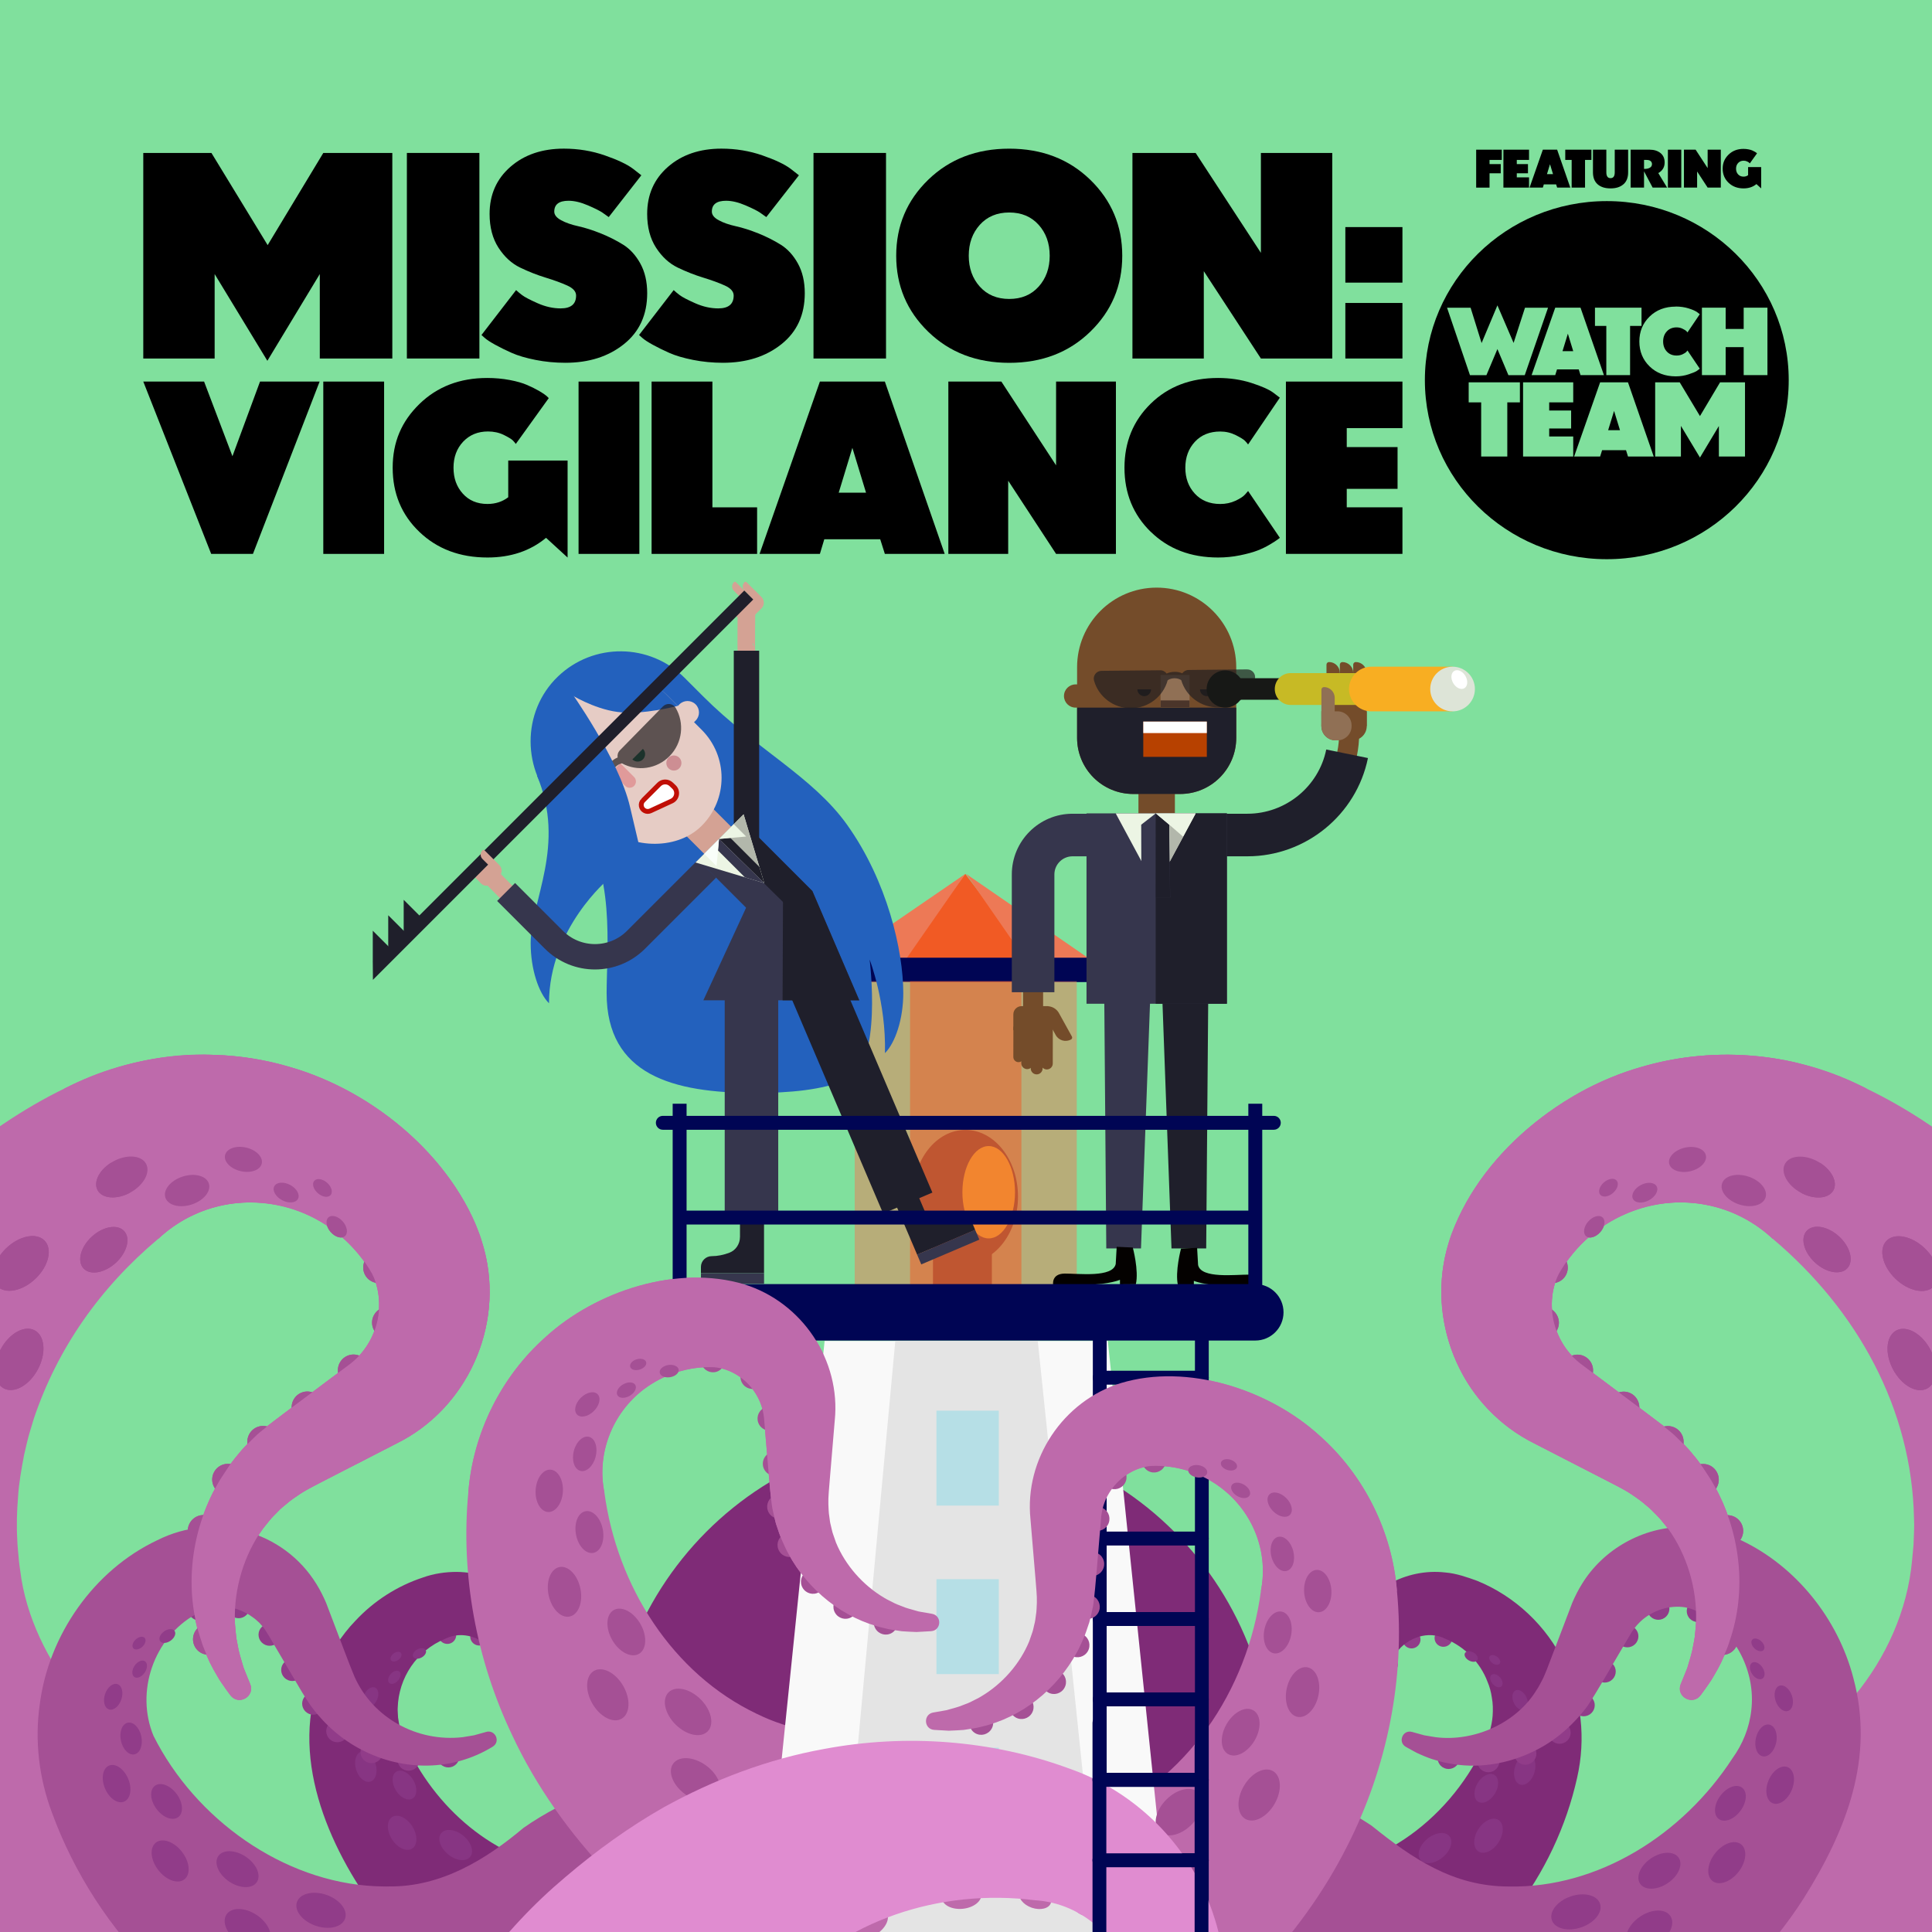 <?xml version="1.0" encoding="utf-8"?>
<svg xmlns="http://www.w3.org/2000/svg" xmlns:xlink="http://www.w3.org/1999/xlink" id="Calque_1" data-name="Calque 1" viewBox="0 0 800 800">
  <defs>
    <clipPath id="clippath">
      <rect y="0" width="800" height="800" style="fill: none; stroke-width: 0px;"/>
    </clipPath>
  </defs>
  <rect width="800" height="800" style="fill: #80e09d; stroke-width: 0px;"/>
  <g>
    <g>
      <g>
        <path d="m611.25,77.68v-15.7h10.61v4.24h-5.07v1.73h4.63v3.81h-4.63v5.93h-5.54Z" style="stroke-width: 0px;"/>
        <path d="m622.53,77.68v-15.7h10.61v4.24h-5.07v1.73h4.63v3.81h-4.63v1.68h5.07v4.24h-10.61Z" style="stroke-width: 0px;"/>
        <path d="m644.78,61.98l5.45,15.7h-5.45l-.42-1.33h-5.1l-.4,1.33h-5.5l5.5-15.7h5.92Zm-1.71,10.12l-1.25-4.09-1.25,4.09h2.49Z" style="stroke-width: 0px;"/>
        <path d="m648.14,66.22v-4.24h10.84v4.24h-2.65v11.46h-5.54v-11.46h-2.65Z" style="stroke-width: 0px;"/>
        <path d="m672.23,76.3c-1.28,1.14-3.07,1.71-5.35,1.71s-4.07-.57-5.35-1.71c-1.28-1.14-1.92-2.78-1.92-4.94v-9.38h5.54v9.38c0,1.6.58,2.41,1.74,2.41s1.74-.8,1.74-2.41v-9.38h5.54v9.38c0,2.16-.64,3.81-1.92,4.94Z" style="stroke-width: 0px;"/>
        <path d="m684.32,77.68l-3.56-6.74v6.74h-5.54v-15.7h7.9c1.8,0,3.27.46,4.43,1.38,1.16.92,1.74,2.22,1.74,3.91,0,1.95-.88,3.42-2.63,4.4l3.65,6.01h-5.99Zm-2.47-11.46h-1.09v3.72h.24c.86,0,1.58-.16,2.17-.49.59-.33.88-.83.88-1.52,0-.48-.18-.89-.53-1.21-.36-.33-.91-.49-1.67-.49Z" style="stroke-width: 0px;"/>
        <path d="m690.64,77.68v-15.7h5.54v15.7h-5.54Z" style="stroke-width: 0px;"/>
        <path d="m707.1,77.68l-4.36-6.67v6.67h-5.45v-15.7h4.83l4.98,7.63v-7.63h5.45v15.7h-5.45Z" style="stroke-width: 0px;"/>
        <path d="m729.26,78.01l-1.96-1.79c-1.44,1.2-3.22,1.79-5.34,1.79-2.51,0-4.57-.78-6.2-2.33-1.62-1.55-2.44-3.5-2.44-5.85s.81-4.22,2.44-5.81c1.62-1.58,3.68-2.37,6.17-2.37.71,0,1.39.06,2.05.19.65.12,1.19.28,1.6.46.41.18.78.37,1.09.55.31.18.53.33.67.45l.2.2-3,4.18c-.06-.09-.15-.19-.27-.32s-.39-.29-.82-.5c-.43-.21-.91-.32-1.45-.32-.92,0-1.67.31-2.26.93-.59.62-.88,1.41-.88,2.37s.28,1.74.85,2.36,1.31.94,2.25.94c.73,0,1.36-.2,1.89-.61v-3.35h5.41v8.84Z" style="stroke-width: 0px;"/>
      </g>
      <g>
        <polygon points="665.9 178.13 670.8 178.13 668.35 170.15 665.9 178.13" style="stroke-width: 0px;"/>
        <polygon points="649.22 138.17 647 145.41 651.44 145.41 649.22 138.17" style="stroke-width: 0px;"/>
        <path d="m665.34,83.27c-41.6,0-75.33,33.19-75.33,74.14s33.73,74.14,75.33,74.14,75.33-33.19,75.33-74.14-33.73-74.14-75.33-74.14Zm28.56,43.66c1.91,0,3.69.26,5.34.78,1.65.52,2.82,1.04,3.51,1.56l1.09.83-5.09,7.54c-.1-.16-.27-.36-.49-.58-.23-.23-.73-.53-1.51-.92-.77-.39-1.6-.58-2.5-.58-1.68,0-3.03.55-4.05,1.65-1.02,1.1-1.53,2.5-1.53,4.18s.51,3.08,1.53,4.18c1.02,1.1,2.37,1.65,4.05,1.65.89,0,1.71-.17,2.45-.51.74-.34,1.28-.69,1.61-1.05l.44-.53,5.09,7.54c-.26.23-.65.52-1.16.88-.51.36-1.62.83-3.34,1.41-1.71.58-3.53.88-5.44.88-4.41,0-8.03-1.38-10.85-4.13-2.82-2.76-4.23-6.19-4.23-10.31s1.41-7.56,4.23-10.31c2.82-2.76,6.43-4.13,10.85-4.13Zm-33.46.48h19.28v7.54h-4.74v20.38h-9.84v-20.38h-4.7v-7.54Zm-5.98,0l9.69,27.92h-9.69l-.74-2.38h-8.99l-.74,2.38h-9.79l9.79-27.92h10.48Zm-45.52,0l4.56,14.64,6.55-15.61,6.7,15.56,4.72-14.58h9.54l-9.64,27.92h-6.77l-4.55-10.8-4.55,10.8h-6.82l-9.49-27.92h9.74Zm20.42,39.2h-5.22v22.42h-10.82v-22.42h-5.17v-8.3h21.21v8.3Zm22.08,0h-9.95v3.37h9.08v7.44h-9.08v3.32h9.95v8.3h-20.77v-30.72h20.77v8.3Zm22.68,22.42l-.82-2.62h-9.9l-.82,2.62h-10.77l10.77-30.72h11.53l10.66,30.72h-10.66Zm48.45,0h-10.82v-12.63l-7.83,13.06-7.89-13.11v12.69h-10.66v-30.72h10.17l8.38,13.97,8.32-13.97h10.33v30.72Zm-.55-33.71v-11.58h-7.46v11.58h-9.83v-27.92h9.83v8.81h7.46v-8.81h9.84v27.92h-9.84Z" style="stroke-width: 0px;"/>
      </g>
    </g>
    <g>
      <path d="m132.42,148.45v-34.97l-21.71,35.92-21.83-35.92v34.97h-29.55V63.33h28.22l23.28,38.17,23.04-38.17h28.58v85.12h-30.03Z" style="stroke-width: 0px;"/>
      <path d="m168.48,148.45V63.33h30.03v85.12h-30.03Z" style="stroke-width: 0px;"/>
      <path d="m199.36,138.73l14.35-18.61c.56.55,1.39,1.25,2.47,2.07,1.09.83,3.24,1.96,6.45,3.38,3.22,1.42,6.39,2.13,9.53,2.13,4.26,0,6.39-1.78,6.39-5.33,0-1.66-1.23-3.04-3.68-4.15-2.45-1.11-5.43-2.19-8.92-3.26-3.5-1.07-7.02-2.45-10.55-4.15-3.54-1.7-6.53-4.45-8.99-8.24-2.45-3.79-3.68-8.46-3.68-13.99,0-7.98,2.87-14.48,8.62-19.5,5.75-5.02,13.13-7.53,22.13-7.53,5.95,0,11.6.93,16.95,2.79,5.35,1.86,9.23,3.7,11.64,5.51l3.5,2.73-13.51,17.31c-.64-.47-1.51-1.09-2.59-1.84-1.09-.75-3.1-1.76-6.03-3.02-2.94-1.26-5.61-1.9-8.02-1.9-3.94,0-5.91,1.5-5.91,4.5,0,1.34.94,2.53,2.83,3.56,1.89,1.03,4.26,1.86,7.12,2.49,2.85.63,5.95,1.62,9.29,2.96,3.34,1.34,6.43,2.9,9.29,4.68,2.85,1.78,5.23,4.39,7.12,7.82,1.89,3.44,2.83,7.53,2.83,12.27,0,8.93-3.22,15.97-9.65,21.1-6.43,5.14-14.51,7.71-24.24,7.71-4.26,0-8.38-.4-12.36-1.19-3.98-.79-7.26-1.76-9.83-2.9-2.57-1.14-4.87-2.27-6.87-3.38-2.01-1.11-3.46-2.05-4.34-2.84l-1.33-1.19Z" style="stroke-width: 0px;"/>
      <path d="m264.61,138.73l14.35-18.61c.56.55,1.39,1.25,2.47,2.07,1.09.83,3.24,1.96,6.45,3.38,3.22,1.42,6.39,2.13,9.53,2.13,4.26,0,6.39-1.78,6.39-5.33,0-1.66-1.23-3.04-3.68-4.15-2.45-1.11-5.43-2.19-8.92-3.26-3.5-1.07-7.02-2.45-10.55-4.15-3.54-1.7-6.53-4.45-8.99-8.24-2.45-3.79-3.68-8.46-3.68-13.99,0-7.98,2.87-14.48,8.62-19.5,5.75-5.02,13.13-7.53,22.13-7.53,5.95,0,11.6.93,16.95,2.79,5.35,1.86,9.23,3.7,11.64,5.51l3.5,2.73-13.51,17.31c-.64-.47-1.51-1.09-2.59-1.84-1.09-.75-3.1-1.76-6.03-3.02-2.94-1.26-5.61-1.9-8.02-1.9-3.94,0-5.91,1.5-5.91,4.5,0,1.34.94,2.53,2.83,3.56,1.89,1.03,4.26,1.86,7.12,2.49,2.85.63,5.95,1.62,9.29,2.96,3.34,1.34,6.43,2.9,9.29,4.68,2.85,1.78,5.23,4.39,7.12,7.82,1.89,3.44,2.83,7.53,2.83,12.27,0,8.93-3.22,15.97-9.65,21.1-6.43,5.14-14.51,7.71-24.24,7.71-4.26,0-8.38-.4-12.36-1.19-3.98-.79-7.26-1.76-9.83-2.9-2.57-1.14-4.87-2.27-6.87-3.38-2.01-1.11-3.46-2.05-4.34-2.84l-1.33-1.19Z" style="stroke-width: 0px;"/>
      <path d="m336.85,148.45V63.33h30.03v85.12h-30.03Z" style="stroke-width: 0px;"/>
      <path d="m451.43,74.42c8.84,8.58,13.27,19.07,13.27,31.48s-4.42,22.9-13.27,31.48c-8.84,8.58-20.02,12.86-33.53,12.86s-24.68-4.29-33.53-12.86c-8.85-8.57-13.27-19.07-13.27-31.48s4.42-22.9,13.27-31.48c8.84-8.57,20.02-12.86,33.53-12.86s24.68,4.29,33.53,12.86Zm-45.71,18.67c-3.06,3.4-4.58,7.67-4.58,12.8s1.53,9.41,4.58,12.8c3.06,3.4,7.12,5.1,12.18,5.1s9.13-1.7,12.18-5.1c3.05-3.4,4.58-7.67,4.58-12.8s-1.53-9.4-4.58-12.8c-3.06-3.4-7.12-5.1-12.18-5.1s-9.13,1.7-12.18,5.1Z" style="stroke-width: 0px;"/>
      <path d="m522.11,148.45l-23.64-36.16v36.16h-29.55V63.33h26.17l27.02,41.37v-41.37h29.55v85.12h-29.55Z" style="stroke-width: 0px;"/>
      <path d="m557.08,117.03v-23h23.64v23h-23.64Zm0,31.42v-23h23.64v23h-23.64Z" style="stroke-width: 0px;"/>
    </g>
    <g>
      <path d="m132.35,158l-27.61,71.36h-17.29l-28.12-71.36h25.18l11.74,30.91,11.42-30.91h24.68Z" style="stroke-width: 0px;"/>
      <path d="m133.87,229.36v-71.36h25.18v71.36h-25.18Z" style="stroke-width: 0px;"/>
      <path d="m235.01,230.85l-8.9-8.15c-6.54,5.43-14.63,8.15-24.27,8.15-11.4,0-20.78-3.53-28.17-10.59-7.38-7.06-11.07-15.92-11.07-26.58s3.69-19.2,11.07-26.39c7.38-7.19,16.74-10.78,28.07-10.78,3.24,0,6.34.28,9.31.84,2.97.56,5.39,1.26,7.28,2.09,1.89.83,3.54,1.66,4.96,2.48,1.42.83,2.43,1.51,3.03,2.04l.91.89-13.65,18.98c-.27-.4-.68-.88-1.21-1.44-.54-.56-1.79-1.32-3.74-2.29-1.96-.96-4.15-1.44-6.57-1.44-4.18,0-7.6,1.41-10.27,4.22-2.66,2.82-4,6.41-4,10.79s1.28,7.89,3.84,10.73c2.56,2.85,5.97,4.28,10.22,4.28,3.3,0,6.17-.93,8.6-2.78v-15.21h24.58v40.15Z" style="stroke-width: 0px;"/>
      <path d="m239.57,229.36v-71.36h25.18v71.36h-25.18Z" style="stroke-width: 0px;"/>
      <path d="m269.81,229.36v-71.36h25.18v52.08h18.51v19.28h-43.69Z" style="stroke-width: 0px;"/>
      <path d="m366.4,158l24.78,71.36h-24.78l-1.92-6.06h-23.16l-1.82,6.06h-24.98l24.98-71.36h26.9Zm-7.79,46.02l-5.66-18.58-5.66,18.58h11.33Z" style="stroke-width: 0px;"/>
      <path d="m437.3,229.36l-19.83-30.31v30.31h-24.78v-71.36h21.95l22.66,34.69v-34.69h24.78v71.36h-24.78Z" style="stroke-width: 0px;"/>
      <path d="m476.49,220.22c-7.25-7.09-10.87-15.93-10.87-26.54s3.62-19.45,10.87-26.54c7.25-7.09,16.54-10.63,27.87-10.63,4.92,0,9.51.68,13.76,2.04,4.25,1.36,7.28,2.7,9.1,4.03l2.73,2.09-13.15,19.38c-.27-.4-.69-.89-1.26-1.49-.57-.6-1.86-1.39-3.84-2.39-1.99-.99-4.13-1.49-6.42-1.49-4.38,0-7.89,1.42-10.52,4.27-2.63,2.85-3.94,6.43-3.94,10.73s1.31,7.89,3.94,10.73c2.63,2.85,6.14,4.28,10.52,4.28,2.29,0,4.4-.45,6.32-1.34,1.92-.9,3.25-1.77,4-2.64l1.21-1.39,13.15,19.38c-.27.2-.64.48-1.11.84-.47.36-1.52,1.03-3.13,1.99-1.62.96-3.34,1.79-5.16,2.48-1.82.7-4.2,1.34-7.13,1.94-2.93.6-5.95.9-9.05.9-11.33,0-20.62-3.55-27.87-10.64Z" style="stroke-width: 0px;"/>
      <path d="m532.47,229.36v-71.36h48.25v19.28h-23.06v7.85h21.04v17.29h-21.04v7.65h23.06v19.28h-48.25Z" style="stroke-width: 0px;"/>
    </g>
  </g>
  <g style="clip-path: url(#clippath);">
    <g>
      <g>
        <path d="m-69.26,855.1c-10.54-11.86-17.75-26.17-24.17-40.53-4.02-8.56-7.81-17.76-10.83-26.68-1.93-6.55-4.21-13.03-5.63-19.69,0,0-1.81-7.95-1.81-7.95-7.37-36.69-6.65-73.42-1.31-109.83,4.09-26.98,12.09-53.72,23.7-78.37,16.16-34.62,39.95-66.57,69.36-90.77,30.93-25.12,67.96-46.57,108.77-44.46,41.83,1.03,82.7,24.91,103.57,60.92,2,3.54,4.11,7.74,5.53,11.6.48,1.23,1.1,2.8,1.42,4.06,10.64,32.79-4.42,69.12-35.23,84.35-1.49.79-6.24,3.19-7.84,4.03-6.81,3.6-23.73,12.01-30.13,15.62-19.9,11.24-31.38,35.75-28.55,58.87.77,7.12,2.83,14.09,5.81,20.68,1.17,2.39.14,5.31-2.29,6.42-2.04.94-4.41.3-5.73-1.4-2.57-3.3-4.91-6.83-6.96-10.56-18.99-34.63-7.31-79.9,24.94-102.95,3.37-2.51,19.89-14.9,23.54-17.63.97-.74,5.97-4.46,7.05-5.28,2.72-1.96,5.18-4.32,7.05-6.96,6.39-8.58,7.85-20.82,3.4-30.46-1.15-2.24-2.56-4.44-4.12-6.44-2.57-3.4-5.51-6.63-8.7-9.44-16.24-14.48-41.02-18.64-60.74-9.47-.92.38-2.45,1.18-3.37,1.63-4.39,2.38-8.31,5.22-11.92,8.53-24.35,20.48-41.73,45.48-51.48,74.3-.4,1.37-1.53,5.07-1.96,6.49-.82,2.87-1.44,5.82-2.13,8.73-1.08,5.65-2.2,11.84-2.52,17.58-.47,5.64-.65,11.81-.31,17.46.02,1.06.15,3.25.28,4.31.21,2.44.52,6.11.94,8.52,2.27,18.99,11.49,37.63,23.34,52.02,3.39,4.47,7.47,8.84,11.22,13.01,1.27,1.16,2.73,2.74,3.9,3.98,1.64,1.77,3.84,3.71,5.49,5.46,4.81,5.63,9.7,11.91,13.82,18.04,63.92,92.71-57.71,192.13-135.4,112.28h0Z" style="fill: #be6aab; stroke-width: 0px;"/>
        <g>
          <ellipse cx="94.28" cy="612.62" rx="6.47" ry="6.41" transform="translate(-490.95 408.44) rotate(-62.02)" style="fill: #a55095; stroke-width: 0px;"/>
          <ellipse cx="108.84" cy="596.93" rx="6.47" ry="6.41" transform="translate(-469.37 412.97) rotate(-62.02)" style="fill: #a55095; stroke-width: 0px;"/>
          <ellipse cx="127.19" cy="582.68" rx="6.47" ry="6.41" transform="translate(-447.05 421.6) rotate(-62.02)" style="fill: #a55095; stroke-width: 0px;"/>
          <ellipse cx="146.33" cy="567.36" rx="6.47" ry="6.41" transform="translate(-423.36 430.38) rotate(-62.02)" style="fill: #a55095; stroke-width: 0px;"/>
          <ellipse cx="160.48" cy="547.64" rx="6.47" ry="6.41" transform="translate(-398.43 432.41) rotate(-62.02)" style="fill: #a55095; stroke-width: 0px;"/>
          <ellipse cx="156.82" cy="524.84" rx="6.47" ry="6.41" transform="translate(-380.24 417.07) rotate(-62.02)" style="fill: #a55095; stroke-width: 0px;"/>
          <ellipse cx="84.17" cy="633.83" rx="6.47" ry="6.41" transform="translate(-515.05 410.77) rotate(-62.02)" style="fill: #a55095; stroke-width: 0px;"/>
          <ellipse cx="82.02" cy="655.8" rx="6.47" ry="6.41" transform="translate(-535.6 420.54) rotate(-62.02)" style="fill: #a55095; stroke-width: 0px;"/>
          <ellipse cx="86.34" cy="678.76" rx="6.47" ry="6.41" transform="translate(-553.58 436.53) rotate(-62.02)" style="fill: #a55095; stroke-width: 0px;"/>
        </g>
        <path d="m26.63,450.81c28.39-14.8,62.27-18.07,92.86-9.12,35.69,9.9,71.19,39.65,81.02,75.82,8.35,31.6-7.17,65.9-36.38,80.23-5.11,2.61-23.28,11.98-28.73,14.77-3.28,1.74-8.15,4.06-11.18,6.13-1.8,1.24-4.01,2.67-5.63,4.14-1.2,1-2.48,1.96-3.52,3.14-.97,1.06-2.45,2.33-3.29,3.45l-3.03,3.75c-7.72,10.77-11.83,24.53-11.49,37.88-.02,1.67.27,3.59.39,5.23.07,1.78.5,3.48.82,5.23.35,2.47,1.32,5.41,2.01,7.8,0,0,.38,1.31.38,1.31l.51,1.26,2.06,5.09.21.52c2.02,5.14-4.97,9.01-8.23,4.5-.82-1.13-3.86-5.46-4.55-6.44-1.22-2.2-2.74-4.75-3.87-6.97-1.2-2.95-2.73-5.94-3.6-8.97-7.36-21.25-4.45-45.4,6.66-64.96.94-1.81,2.61-4.18,3.72-5.91,1.81-2.89,4.32-5.69,6.46-8.37,1.4-1.57,3.48-3.55,4.98-5.05.66-.68,1.87-1.81,2.64-2.39,6.65-5.52,22.07-16.76,29.1-22.1,1.96-1.47,6.25-4.68,8.23-6.16,4.15-3.25,7.24-7.33,9.29-12.09,3.44-7.92,3.5-17.55-.42-25.14-6.61-11.81-17.78-21.2-30.4-25.93-19.85-7.44-42.73-3.11-58.07,11.44l-38.92-62.12Z" style="fill: #be6aab; stroke-width: 0px;"/>
        <g>
          <ellipse cx="7.96" cy="562.9" rx="13.61" ry="8.75" transform="translate(-492.87 305.82) rotate(-62.02)" style="fill: #a55095; stroke-width: 0px;"/>
          <ellipse cx="8.63" cy="523.18" rx="13.61" ry="8.75" transform="translate(-359.43 151.26) rotate(-43.76)" style="fill: #a55095; stroke-width: 0px;"/>
          <ellipse cx="43.01" cy="517.46" rx="11.43" ry="7.35" transform="translate(-338.68 165.43) rotate(-42.56)" style="fill: #a55095; stroke-width: 0px;"/>
          <ellipse cx="50.43" cy="487.37" rx="11.43" ry="7.35" transform="translate(-227.98 84.18) rotate(-28.72)" style="fill: #a55095; stroke-width: 0px;"/>
          <ellipse cx="77.49" cy="492.98" rx="9.46" ry="6.08" transform="translate(-148.09 47.84) rotate(-17.94)" style="fill: #a55095; stroke-width: 0px;"/>
          <ellipse cx="100.79" cy="480.08" rx="5.01" ry="7.79" transform="translate(-389.66 470.45) rotate(-77.02)" style="fill: #a55095; stroke-width: 0px;"/>
          <ellipse cx="118.48" cy="493.83" rx="3.57" ry="5.55" transform="translate(-373.21 366.76) rotate(-62.02)" style="fill: #a55095; stroke-width: 0px;"/>
          <ellipse cx="133.53" cy="491.86" rx="2.89" ry="4.49" transform="translate(-324.95 269.27) rotate(-48.91)" style="fill: #a55095; stroke-width: 0px;"/>
          <ellipse cx="139.43" cy="507.97" rx="3.32" ry="5.17" transform="translate(-300.53 218.29) rotate(-41.29)" style="fill: #a55095; stroke-width: 0px;"/>
        </g>
      </g>
      <g>
        <path d="m722.11,763.35c5.94-14.31,15.25-26.82,25.14-38.58,1.68-1.69,3.85-3.79,5.49-5.46,1.2-1.23,2.6-2.79,3.9-3.98,3.75-4.18,7.82-8.54,11.22-13.01,13.08-15.92,21.97-35.32,23.9-56.26.17-1.49.42-5.01.59-6.43.09-3.34.41-7.52.2-10.85-.87-45.37-23.46-86.3-58.53-115.86-7.26-6.73-16.46-11.7-26.2-13.79-20.88-4.66-44.05,3.86-57.2,20.84-.37.39-1.01,1.26-1.33,1.7-1.37,1.8-2.75,3.75-3.74,5.76-3.19,6.16-3.71,13.47-2.03,20.33,1.51,6.28,5,11.85,9.92,16.1.15.18.62.51,1,.8l1.18.88,2.35,1.76c6.29,4.71,21.95,16.44,28.25,21.15,32.26,23.05,43.92,68.33,24.94,102.95-2.05,3.74-4.39,7.26-6.96,10.56-3.46,4.35-10.35.23-8.07-4.89,5.99-12.87,7.91-27.59,4.73-41.4-3.91-18.18-15.53-32.6-31.46-40.47-6.98-3.59-24.33-12.51-31.31-16.1-6.64-3.27-13.05-7.2-18.55-12.34-20.7-18.47-27.96-49.21-18.65-75.4,9.29-24.59,28.35-44.35,51.11-57.76,27-15.68,59.86-20.7,90.48-13.89,44.76,10.92,88.61,46.25,116.47,82.65,19.05,25.31,33.9,53.84,43.4,84.11,1.9,5.47,3.57,12.41,5.14,17.99.63,2.53,1.87,8.47,2.47,11.03,1,4.4,1.81,10.47,2.64,14.93,5.69,38.95,6.2,78.86-3.12,117.77-1.42,6.65-3.69,13.16-5.63,19.69-3,8.92-6.84,18.14-10.83,26.68-3.11,6.98-6.78,14.78-10.66,21.37-55.22,98.08-198.14,32.06-160.23-72.57h0Z" style="fill: #be6aab; stroke-width: 0px;"/>
        <g>
          <ellipse cx="705.29" cy="612.62" rx="6.41" ry="6.47" transform="translate(-204.98 402.54) rotate(-27.98)" style="fill: #a55095; stroke-width: 0px;"/>
          <ellipse cx="690.73" cy="596.93" rx="6.41" ry="6.47" transform="translate(-199.33 393.87) rotate(-27.98)" style="fill: #a55095; stroke-width: 0px;"/>
          <ellipse cx="672.39" cy="582.68" rx="6.41" ry="6.47" transform="translate(-194.78 383.6) rotate(-27.98)" style="fill: #a55095; stroke-width: 0px;"/>
          <ellipse cx="653.25" cy="567.36" rx="6.41" ry="6.47" transform="translate(-189.84 372.83) rotate(-27.98)" style="fill: #a55095; stroke-width: 0px;"/>
          <ellipse cx="639.09" cy="547.64" rx="6.41" ry="6.47" transform="translate(-182.24 363.88) rotate(-27.98)" style="fill: #a55095; stroke-width: 0px;"/>
          <ellipse cx="642.76" cy="524.84" rx="6.41" ry="6.47" transform="translate(-171.11 362.93) rotate(-27.98)" style="fill: #a55095; stroke-width: 0px;"/>
          <ellipse cx="715.4" cy="633.83" rx="6.41" ry="6.47" transform="translate(-213.76 409.76) rotate(-27.98)" style="fill: #a55095; stroke-width: 0px;"/>
          <ellipse cx="717.55" cy="655.8" rx="6.41" ry="6.47" transform="translate(-223.82 413.34) rotate(-27.98)" style="fill: #a55095; stroke-width: 0px;"/>
          <ellipse cx="713.23" cy="678.76" rx="6.41" ry="6.47" transform="translate(-235.09 414) rotate(-27.98)" style="fill: #a55095; stroke-width: 0px;"/>
        </g>
        <path d="m772.94,450.81c-28.39-14.8-62.27-18.07-92.86-9.12-35.69,9.9-71.19,39.65-81.02,75.82-8.35,31.6,7.17,65.9,36.38,80.23,5.11,2.61,23.28,11.98,28.73,14.77,3.28,1.74,8.15,4.06,11.18,6.13,1.8,1.24,4.01,2.67,5.63,4.14,1.2,1,2.48,1.96,3.52,3.14.97,1.06,2.45,2.33,3.29,3.45l3.03,3.75c7.72,10.77,11.83,24.53,11.49,37.88.02,1.67-.27,3.59-.39,5.23-.07,1.78-.5,3.48-.82,5.23-.35,2.47-1.32,5.41-2.01,7.8,0,0-.38,1.31-.38,1.31l-.51,1.26-2.06,5.09-.21.52c-2.02,5.14,4.97,9.01,8.23,4.5.82-1.13,3.86-5.46,4.55-6.44,1.22-2.2,2.74-4.75,3.87-6.97,1.2-2.95,2.73-5.94,3.6-8.97,7.36-21.25,4.45-45.4-6.66-64.96-.94-1.81-2.61-4.18-3.72-5.91-1.81-2.89-4.32-5.69-6.46-8.37-1.4-1.57-3.48-3.55-4.98-5.05-.66-.68-1.87-1.81-2.64-2.39-6.65-5.52-22.07-16.76-29.1-22.1-1.96-1.47-6.25-4.68-8.23-6.16-4.15-3.25-7.24-7.33-9.29-12.09-3.44-7.92-3.5-17.55.42-25.14,6.61-11.81,17.78-21.2,30.4-25.93,19.85-7.44,42.73-3.11,58.07,11.44l38.92-62.12Z" style="fill: #be6aab; stroke-width: 0px;"/>
        <g>
          <ellipse cx="791.61" cy="562.9" rx="8.75" ry="13.61" transform="translate(-171.57 437.23) rotate(-27.98)" style="fill: #a55095; stroke-width: 0px;"/>
          <ellipse cx="790.95" cy="523.18" rx="8.75" ry="13.61" transform="translate(-133.95 732.64) rotate(-46.24)" style="fill: #a55095; stroke-width: 0px;"/>
          <ellipse cx="756.56" cy="517.46" rx="7.35" ry="11.43" transform="translate(-136.31 724.67) rotate(-47.44)" style="fill: #a55095; stroke-width: 0px;"/>
          <ellipse cx="749.14" cy="487.37" rx="7.35" ry="11.43" transform="translate(-38.24 910.18) rotate(-61.28)" style="fill: #a55095; stroke-width: 0px;"/>
          <ellipse cx="722.08" cy="492.98" rx="6.08" ry="9.46" transform="translate(30.64 1028.09) rotate(-72.06)" style="fill: #a55095; stroke-width: 0px;"/>
          <ellipse cx="698.78" cy="480.08" rx="7.79" ry="5.01" transform="translate(-89.99 169.25) rotate(-12.98)" style="fill: #a55095; stroke-width: 0px;"/>
          <ellipse cx="681.09" cy="493.83" rx="5.55" ry="3.57" transform="translate(-152.08 377.3) rotate(-27.98)" style="fill: #a55095; stroke-width: 0px;"/>
          <ellipse cx="666.04" cy="491.86" rx="4.49" ry="2.89" transform="translate(-159.22 558.84) rotate(-41.09)" style="fill: #a55095; stroke-width: 0px;"/>
          <ellipse cx="660.15" cy="507.97" rx="5.17" ry="3.32" transform="translate(-157.14 668.81) rotate(-48.71)" style="fill: #a55095; stroke-width: 0px;"/>
        </g>
      </g>
      <path d="m389.37,1048.59h0c-40.91,0-76.33-28.43-85.18-68.38l-48.59-219.42c-18.94-85.54,46.16-166.63,133.77-166.63h0c87.61,0,152.71,81.09,133.77,166.63l-48.59,219.42c-8.85,39.95-44.26,68.38-85.18,68.38Z" style="fill: #7f2b77; stroke-width: 0px;"/>
      <g>
        <ellipse cx="226.84" cy="722.05" rx="3.64" ry="3.69" transform="translate(-529.85 706.92) rotate(-71.41)" style="fill: #913c89; stroke-width: 0px;"/>
        <ellipse cx="219.81" cy="712.13" rx="3.64" ry="3.69" transform="translate(-525.24 693.49) rotate(-71.41)" style="fill: #913c89; stroke-width: 0px;"/>
        <ellipse cx="214.03" cy="700.28" rx="3.64" ry="3.69" transform="translate(-517.95 679.94) rotate(-71.41)" style="fill: #913c89; stroke-width: 0px;"/>
        <ellipse cx="207.75" cy="687.87" rx="3.64" ry="3.69" transform="translate(-510.46 665.53) rotate(-71.41)" style="fill: #913c89; stroke-width: 0px;"/>
        <ellipse cx="198.4" cy="677.69" rx="3.64" ry="3.69" transform="translate(-507.18 649.74) rotate(-71.41)" style="fill: #913c89; stroke-width: 0px;"/>
        <ellipse cx="185.21" cy="677.02" rx="3.64" ry="3.69" transform="translate(-515.53 636.78) rotate(-71.41)" style="fill: #913c89; stroke-width: 0px;"/>
        <ellipse cx="237.5" cy="730.16" rx="3.64" ry="3.69" transform="translate(-530.28 722.55) rotate(-71.41)" style="fill: #913c89; stroke-width: 0px;"/>
        <ellipse cx="249.54" cy="733.96" rx="3.64" ry="3.69" transform="translate(-525.67 736.55) rotate(-71.41)" style="fill: #913c89; stroke-width: 0px;"/>
        <ellipse cx="262.9" cy="734.29" rx="3.64" ry="3.69" transform="translate(-516.88 749.44) rotate(-71.41)" style="fill: #913c89; stroke-width: 0px;"/>
      </g>
      <path d="m334.9,844.21c-6.8,3.59-14.27,5.5-21.74,7.03-13.25,2.75-26.95,4.04-40.26,2.85-45.01-4.31-88.68-25.91-116.46-61.77-20.93-27.92-37.12-66.1-23.09-99.73,3.23-7.87,7.91-15.37,13.83-21.48,7.64-8.21,17.37-14.44,27.99-17.92,4.42-1.59,9.27-2.31,13.96-2.3,17.69.17,33.18,12.49,37.55,29.45,1.38,5.73,3.91,16.54,5.29,22.31,3.92,18.12,21.81,29.57,40.4,26,1.46-.32,2.92.65,3.18,2.13.22,1.23-.45,2.4-1.54,2.89-4.27,1.89-8.95,3.09-13.78,3.44-16.39,1.33-32.72-7.66-41.41-21.89-1.86-2.92-3.54-6.88-4.88-10.07,0,0-5.11-12.07-5.11-12.07l-2.55-6.02c-.5-.91-.98-1.83-1.6-2.65-4.48-6.35-13.35-9.41-20.35-5.81-11.7,4.78-19.31,16.07-19.65,28.66-.09.99.11,2.27.11,3.27,0,0,.02.54.02.54.31,1.59.4,3.2.9,4.73.58,2.74,1.81,5.3,2.98,7.73,12.99,27.26,38.87,48.41,68.68,50.85,15.77,1.54,30.86-5.51,43.56-13.62,1.47-.72,3.72-1.79,5.21-2.45,2.01-.86,4.01-1.73,6.07-2.43,29.32-12.53,63.84,6.44,68.01,38.29,2.95,20.88-7.82,40.58-25.36,50.04h0Z" style="fill: #7f2b77; stroke-width: 0px;"/>
      <g>
        <ellipse cx="556.05" cy="723.34" rx="3.69" ry="3.64" transform="translate(-201.55 214.96) rotate(-18.59)" style="fill: #913c89; stroke-width: 0px;"/>
        <ellipse cx="563.08" cy="713.42" rx="3.69" ry="3.64" transform="translate(-198.02 216.68) rotate(-18.59)" style="fill: #913c89; stroke-width: 0px;"/>
        <ellipse cx="568.86" cy="701.57" rx="3.69" ry="3.64" transform="translate(-193.95 217.91) rotate(-18.59)" style="fill: #913c89; stroke-width: 0px;"/>
        <ellipse cx="575.14" cy="689.15" rx="3.69" ry="3.64" transform="translate(-189.66 219.26) rotate(-18.59)" style="fill: #913c89; stroke-width: 0px;"/>
        <ellipse cx="584.49" cy="678.98" rx="3.69" ry="3.64" transform="translate(-185.93 221.71) rotate(-18.59)" style="fill: #913c89; stroke-width: 0px;"/>
        <ellipse cx="597.68" cy="678.31" rx="3.69" ry="3.64" transform="translate(-185.03 225.88) rotate(-18.59)" style="fill: #913c89; stroke-width: 0px;"/>
        <ellipse cx="545.39" cy="731.45" rx="3.69" ry="3.64" transform="translate(-204.69 211.98) rotate(-18.59)" style="fill: #913c89; stroke-width: 0px;"/>
        <ellipse cx="533.35" cy="735.25" rx="3.69" ry="3.64" transform="translate(-206.53 208.34) rotate(-18.59)" style="fill: #913c89; stroke-width: 0px;"/>
        <ellipse cx="519.99" cy="735.58" rx="3.69" ry="3.64" transform="translate(-207.33 204.1) rotate(-18.59)" style="fill: #913c89; stroke-width: 0px;"/>
      </g>
      <path d="m478,752.49c8.14,1.24,15.81,4.37,23.17,7.91,9.96,5.92,20.58,12.08,32.68,13.65,34.12,3.82,65.78-19.98,80.31-50.52,2.06-3.98,3.55-8.46,3.9-13,.18-2.55.15-5.14-.33-7.66-.29-2.14-.94-4.53-1.79-6.5-3-8.01-9.51-14.54-17.41-17.77-7-3.6-15.86-.54-20.35,5.81-.62.84-1.09,1.74-1.6,2.65,0,0-2.55,6.02-2.55,6.02-.99,2.32-5.51,13.05-6.39,15.1-9.24,22.96-35.91,35.74-58.78,25.49-1.34-.59-1.94-2.16-1.35-3.49.52-1.18,1.79-1.78,2.99-1.52,8.06,1.43,16.18.39,22.86-3.23,9.26-4.72,15.35-13.05,17.54-22.77.5-2.14,3.22-13.55,3.77-15.92.66-2.74,1.81-8.05,2.9-10.65.22-.44,1.1-2.64,1.34-3.12,7.06-14.7,23.31-23.75,39.66-21.83,4.38.35,8.94,1.94,13.05,3.43,15.7,6.36,28.85,18.76,36.16,34.07,7.12,14.64,8.95,31.33,5.27,47.5-4.45,19.96-13.47,39.35-26.61,56.18-18.5,23.93-44.63,42.01-73.22,51.96-26.28,9.86-55.65,13.31-83.49,6.95-7.47-1.53-14.94-3.44-21.74-7.03-47.95-26.87-23.75-98.5,30.02-91.72h0Z" style="fill: #7f2b77; stroke-width: 0px;"/>
      <g>
        <ellipse cx="558.56" cy="800.51" rx="8.52" ry="5.43" transform="translate(-194.88 179.93) rotate(-15.62)" style="fill: #873583; stroke-width: 0px;"/>
        <ellipse cx="567.88" cy="781.77" rx="8.51" ry="5.43" transform="translate(-273.22 306.16) rotate(-24.52)" style="fill: #873583; stroke-width: 0px;"/>
        <ellipse cx="592.95" cy="785.22" rx="8.49" ry="5.45" transform="translate(-363.49 554.14) rotate(-39.36)" style="fill: #873583; stroke-width: 0px;"/>
        <ellipse cx="594.2" cy="765.26" rx="7.75" ry="4.98" transform="translate(-350.54 550.41) rotate(-39.36)" style="fill: #873583; stroke-width: 0px;"/>
        <ellipse cx="616.35" cy="760.19" rx="7.73" ry="4.99" transform="translate(-355.6 874.56) rotate(-57.68)" style="fill: #873583; stroke-width: 0px;"/>
        <ellipse cx="615.43" cy="740.47" rx="6.49" ry="4.19" transform="translate(-336.54 884.67) rotate(-58.88)" style="fill: #873583; stroke-width: 0px;"/>
        <ellipse cx="631.38" cy="732.79" rx="6.48" ry="4.2" transform="translate(-254.28 1121.69) rotate(-72.96)" style="fill: #873583; stroke-width: 0px;"/>
        <ellipse cx="625" cy="718.47" rx="5.36" ry="3.48" transform="translate(-155.02 1264.72) rotate(-83.98)" style="fill: #873583; stroke-width: 0px;"/>
        <ellipse cx="629.43" cy="704.04" rx="2.86" ry="4.42" transform="translate(-242.45 341.16) rotate(-25.61)" style="fill: #873583; stroke-width: 0px;"/>
        <ellipse cx="619.62" cy="695.87" rx="2.03" ry="3.16" transform="translate(-304.02 573.23) rotate(-40.75)" style="fill: #873583; stroke-width: 0px;"/>
        <ellipse cx="618.92" cy="687.3" rx="1.64" ry="2.56" transform="translate(-301.18 781.34) rotate(-53.83)" style="fill: #873583; stroke-width: 0px;"/>
        <ellipse cx="609.2" cy="685.94" rx="1.89" ry="2.95" transform="translate(-284.74 892.13) rotate(-61.38)" style="fill: #873583; stroke-width: 0px;"/>
      </g>
      <g>
        <ellipse cx="224.33" cy="799.22" rx="5.43" ry="8.52" transform="translate(-605.77 800.1) rotate(-74.38)" style="fill: #873583; stroke-width: 0px;"/>
        <ellipse cx="215.01" cy="780.48" rx="5.43" ry="8.51" transform="translate(-584.32 652.21) rotate(-65.48)" style="fill: #873583; stroke-width: 0px;"/>
        <ellipse cx="189.94" cy="783.93" rx="5.45" ry="8.49" transform="translate(-536.64 433.63) rotate(-50.64)" style="fill: #873583; stroke-width: 0px;"/>
        <ellipse cx="188.69" cy="763.98" rx="4.98" ry="7.75" transform="translate(-521.66 425.37) rotate(-50.64)" style="fill: #873583; stroke-width: 0px;"/>
        <ellipse cx="166.54" cy="758.9" rx="4.99" ry="7.73" transform="translate(-379.97 206.64) rotate(-32.32)" style="fill: #873583; stroke-width: 0px;"/>
        <ellipse cx="167.46" cy="739.18" rx="4.19" ry="6.49" transform="translate(-357.91 192.9) rotate(-31.12)" style="fill: #873583; stroke-width: 0px;"/>
        <ellipse cx="151.51" cy="731.51" rx="4.2" ry="6.48" transform="translate(-207.74 76.53) rotate(-17.04)" style="fill: #873583; stroke-width: 0px;"/>
        <ellipse cx="157.89" cy="717.18" rx="3.48" ry="5.36" transform="translate(-74.3 20.5) rotate(-6.02)" style="fill: #873583; stroke-width: 0px;"/>
        <ellipse cx="153.46" cy="702.75" rx="4.42" ry="2.86" transform="translate(-546.59 537.43) rotate(-64.39)" style="fill: #873583; stroke-width: 0px;"/>
        <ellipse cx="163.27" cy="694.58" rx="3.16" ry="2.03" transform="translate(-469.47 364.83) rotate(-49.25)" style="fill: #873583; stroke-width: 0px;"/>
        <ellipse cx="163.97" cy="686.01" rx="2.56" ry="1.64" transform="translate(-373.25 228.96) rotate(-36.17)" style="fill: #873583; stroke-width: 0px;"/>
        <ellipse cx="173.69" cy="684.65" rx="2.95" ry="1.89" transform="translate(-306.73 166.86) rotate(-28.62)" style="fill: #873583; stroke-width: 0px;"/>
      </g>
      <g>
        <ellipse cx="139.67" cy="716.84" rx="4.54" ry="4.58" transform="translate(-533.13 432.75) rotate(-56.08)" style="fill: #913c89; stroke-width: 0px;"/>
        <ellipse cx="129.7" cy="705.44" rx="4.54" ry="4.58" transform="translate(-528.08 419.44) rotate(-56.08)" style="fill: #913c89; stroke-width: 0px;"/>
        <ellipse cx="121.01" cy="691.49" rx="4.54" ry="4.58" transform="translate(-520.34 406.06) rotate(-56.08)" style="fill: #913c89; stroke-width: 0px;"/>
        <ellipse cx="111.63" cy="676.9" rx="4.54" ry="4.58" transform="translate(-512.38 391.83) rotate(-56.08)" style="fill: #913c89; stroke-width: 0px;"/>
        <ellipse cx="98.79" cy="665.49" rx="4.54" ry="4.58" transform="translate(-508.59 376.13) rotate(-56.08)" style="fill: #913c89; stroke-width: 0px;"/>
        <ellipse cx="82.47" cy="666.4" rx="4.54" ry="4.58" transform="translate(-516.56 362.99) rotate(-56.08)" style="fill: #913c89; stroke-width: 0px;"/>
        <ellipse cx="153.86" cy="725.5" rx="4.54" ry="4.58" transform="translate(-534.05 448.36) rotate(-56.08)" style="fill: #913c89; stroke-width: 0px;"/>
        <ellipse cx="169.17" cy="728.63" rx="4.54" ry="4.58" transform="translate(-529.87 462.44) rotate(-56.08)" style="fill: #913c89; stroke-width: 0px;"/>
        <ellipse cx="185.64" cy="727.27" rx="4.54" ry="4.58" transform="translate(-521.47 475.51) rotate(-56.08)" style="fill: #913c89; stroke-width: 0px;"/>
      </g>
      <path d="m299.64,853.31c-9.28,6.56-20.06,10.54-30.8,13.97-33.01,11.61-69.19,11.33-102.64,3.73-14.18-2.99-28.06-7.33-41.29-13.08-22.21-9.71-43.17-23.58-60.26-40.57-19.16-18.84-33.99-41.79-43.14-66.79-5.37-14.27-7.21-29.91-5.04-44.89,3.68-28.75,22.48-55.56,48.64-67.9,23.43-11.8,52.21-4.18,65.95,18.19,1.5,2.41,2.83,5.09,3.94,7.65,0,0,2.99,7.85,2.99,7.85,1.97,5.07,6.68,17.84,8.72,22.62,7.54,17.22,25.98,27.38,44.88,25.24,1.49-.2,3.25-.57,4.73-.79,1.26-.32,3.55-.99,4.69-1.3,3.94-1.44,6.56,3.93,2.92,6.08-16.51,10.09-36.79,10.18-53.92,1.36-8.01-4.04-15.25-10.26-20.69-17.52-1.15-1.37-3.18-4.82-4.18-6.33-1.49-2.52-9.01-15.33-10.63-18.08-.83-1.37-4.67-8.2-5.83-9.33,0,0-.87-.97-.87-.97l-.42-.49c-.71-.6-1.63-1.55-2.43-2.06-1.94-1.52-4.14-2.63-6.45-3.46-6.03-2-12.29-1.4-17.51,2.02-17.38,9.73-25,32.05-17.43,50.33,17.34,34.56,53.68,60.39,91.63,62.24,1.7.03,4.41.19,6.09.1,21.44.18,39.87-11.12,55.46-24.23,4.35-3.09,9.29-6,14-8.49,70.73-37.9,131.51,56.14,68.87,104.88h0Z" style="fill: #a55095; stroke-width: 0px;"/>
      <g>
        <ellipse cx="645.8" cy="717.56" rx="4.58" ry="4.54" transform="translate(-290.51 482.45) rotate(-33.92)" style="fill: #913c89; stroke-width: 0px;"/>
        <ellipse cx="655.78" cy="706.17" rx="4.58" ry="4.54" transform="translate(-282.46 486.08) rotate(-33.92)" style="fill: #913c89; stroke-width: 0px;"/>
        <ellipse cx="664.47" cy="692.22" rx="4.58" ry="4.54" transform="translate(-273.19 488.55) rotate(-33.92)" style="fill: #913c89; stroke-width: 0px;"/>
        <ellipse cx="673.85" cy="677.63" rx="4.58" ry="4.54" transform="translate(-263.45 491.3) rotate(-33.92)" style="fill: #913c89; stroke-width: 0px;"/>
        <ellipse cx="686.69" cy="666.22" rx="4.58" ry="4.54" transform="translate(-254.9 496.53) rotate(-33.92)" style="fill: #913c89; stroke-width: 0px;"/>
        <ellipse cx="703.01" cy="667.13" rx="4.58" ry="4.54" transform="translate(-252.64 505.79) rotate(-33.92)" style="fill: #913c89; stroke-width: 0px;"/>
        <ellipse cx="631.61" cy="726.23" rx="4.58" ry="4.54" transform="translate(-297.76 476.01) rotate(-33.92)" style="fill: #913c89; stroke-width: 0px;"/>
        <ellipse cx="616.31" cy="729.35" rx="4.58" ry="4.54" transform="translate(-302.11 468) rotate(-33.92)" style="fill: #913c89; stroke-width: 0px;"/>
        <ellipse cx="599.84" cy="727.99" rx="4.58" ry="4.54" transform="translate(-304.15 458.58) rotate(-33.92)" style="fill: #913c89; stroke-width: 0px;"/>
      </g>
      <path d="m539.86,742.04c10.12,2.93,19.31,8.18,28.06,13.91,16.87,13.59,33.85,25.21,56.86,25.21,37.12.7,72.1-21.56,92.58-53.06,4.21-5.82,7.02-12.67,7.82-19.95,1.84-15.64-6.26-31.91-20.11-39.67-2.57-1.58-5.43-2.78-8.45-3.07-6.62-.67-13.8,2.08-18.35,7.06-.93.94-1.67,2.04-2.47,3.09,0,0-4.24,7.2-4.24,7.2-3.61,6.04-10.22,17.72-14.04,23.41-5.6,7.66-13.05,14.31-21.47,18.52-11.41,5.84-24.52,7.97-37.03,5.3-1.53-.23-3.01-.7-4.48-1.13-2.06-.53-4.48-1.52-6.43-2.38-1.66-.63-4.44-2.35-5.99-3.15-3.43-1.95-1.3-7.21,2.53-6.19,1.03.28,4.09,1.16,5.09,1.41,1.5.22,3.25.59,4.73.79,15.98,2,33.39-5.86,41.67-19.37.92-1.26,1.74-3,2.49-4.37.61-1.06,1.5-3.44,1.99-4.56,1.02-2.7,6.33-16.6,7.45-19.56,0,0,2.99-7.85,2.99-7.85,1.1-2.56,2.45-5.28,3.94-7.65,8.8-14.46,25.3-23.78,42.45-23.73,8.09-.04,16.25,1.98,23.5,5.54,22.73,10.75,40.13,32.52,46.47,56.98,8.96,33.12-2.9,63.18-20.51,91.24-28.17,44.12-75.9,74.56-127.05,85-41.32,9.24-79.27,7.09-118.78-9.65-73.84-31.54-38.43-137.7,38.76-119.34h0Z" style="fill: #a55095; stroke-width: 0px;"/>
      <path d="m418.24,845.08c-10.45,1.79-21.04,1.1-31.48-.12-34.69-3.26-68.23-16.93-96.25-36.69-13.6-9.43-26.67-20.13-38.25-31.96-16.29-17.06-30.26-36.52-40.22-57.9-14.84-31.11-21.38-66.4-18.11-100.49,1.92-24.52,13.6-47.93,31.89-64.2,20.99-19.22,54.83-30.22,82.4-21.9,23.98,7.43,40.01,31.51,37.44,56.38-.38,4.39-1.67,20.04-2.08,24.74-.2,2.84-.67,6.97-.56,9.78.08,1.68.1,3.7.41,5.36.16,1.19.27,2.41.61,3.57.29,1.06.52,2.54.91,3.55l1.21,3.5c3.87,9.42,11.16,17.7,20,22.92,1.08.69,2.45,1.28,3.57,1.88,1.19.68,2.47,1.09,3.74,1.6,1.75.78,4.06,1.34,5.9,1.87,0,0,1.01.29,1.01.29l1.02.18,4.15.73.42.07c4.17.78,3.84,6.9-.42,7.19-1.07.08-5.13.29-6.05.34-1.93-.1-4.21-.15-6.12-.32-2.41-.42-4.98-.64-7.31-1.31-16.84-3.86-31.39-15.6-39.61-30.8-.8-1.35-1.66-3.4-2.33-4.83-1.15-2.35-1.95-5.14-2.82-7.62-.45-1.55-.9-3.71-1.26-5.3-.18-.7-.41-1.95-.48-2.69-.88-6.58-1.93-21.2-2.54-27.96-.16-1.87-.5-5.98-.66-7.87-.43-4.02-1.83-7.71-4.09-10.97-3.76-5.47-10-9.43-16.55-9.96-10.39-.51-21.05,2.95-29.28,9.24-12.93,9.9-19.43,26.57-16.2,42.49,5.19,39,28.25,75.22,63.22,91.84,6.76,3.31,14.08,5.73,21.5,7.03,16.08,2.65,32.42-.21,47.56-3.88,5.73-.95,11.93-1.52,17.72-1.73,86.35-3.83,101.53,115.8,17.99,133.94h0Z" style="fill: #be6aab; stroke-width: 0px;"/>
      <path d="m354.12,753c11.19-1.87,22.57-1.06,33.73.43,0,0,1.12.15,1.12.15.17.03.42.05.52.08,7.33,1.87,14.9,3.33,23.02,4.28,8.92,1.06,18.78,1.13,28.01-.96,4.19-.74,8.38-2.3,12.4-3.72,38.21-15.31,63.75-53.25,69.2-94.51,5.16-25.65-14.3-49.79-40.2-51.64-12.82-1.82-24.6,8.04-25.92,20.85-.43,5.14-1.72,20.45-2.17,25.86-.23,3.13-.76,8.22-1.22,11.32-.47,2.07-.97,4.61-1.55,6.64-1.13,3.5-2.3,6.76-3.94,10.06-.7,1.64-2.97,5.4-3.91,6.98-4.82,7.2-11.22,13.69-18.37,18.3-4.83,3.15-10.55,5.74-16.12,7.27-3.19.95-6.45,1.48-9.73,1.94-1.51.17-3.39.17-4.9.27,0,0-1.22.05-1.22.05l-1.22-.06-4.83-.28c-2-.12-3.53-1.83-3.41-3.83.11-1.89,1.62-3.27,3.41-3.43.98-.18,4.35-.77,5.18-.92,1.57-.46,3.44-.95,4.99-1.41,1.88-.77,3.9-1.39,5.67-2.34,0,0,1.8-.92,1.8-.92,11.27-5.97,20.31-16.81,23.46-29.16,0,0,.42-1.78.42-1.78.46-1.69.58-3.62.86-5.35.08-1.39.12-3.07.21-4.46-.09-2.43-.38-6.46-.61-8.9-.48-6.16-1.84-21.11-2.25-27.14-1.47-23.94,14.57-46.9,37.61-53.97,27.58-8.33,61.39,2.68,82.4,21.89,18.29,16.28,29.97,39.68,31.89,64.21,3.48,35.94-4.05,73.16-20.54,105.5-9.74,19.41-22.78,37.17-37.79,52.88-10.2,10.38-21.55,20-33.37,28.49-34.92,25.4-70.96,39.15-114.62,41.26-86.39,3.79-101.5-115.8-17.99-133.94h0Z" style="fill: #be6aab; stroke-width: 0px;"/>
      <polygon points="341.45 555.27 458.73 555.27 484.08 800.12 316.31 800.12 341.45 555.27" style="fill: #f9f9f9; stroke-width: 0px;"/>
      <polygon points="370.72 555.27 348.05 800.12 455.22 800.12 429.72 555.27 370.72 555.27" style="fill: #e4e4e4; stroke-width: 0px;"/>
      <rect x="387.76" y="584.13" width="25.83" height="39.3" style="fill: #b6dfe6; stroke-width: 0px;"/>
      <rect x="387.76" y="653.91" width="25.83" height="39.3" style="fill: #b6dfe6; stroke-width: 0px;"/>
      <rect x="387.76" y="723.69" width="25.83" height="39.3" style="fill: #b6dfe6; stroke-width: 0px;"/>
      <g>
        <g>
          <polygon points="399.72 361.86 373.79 397.2 426.3 397.2 399.72 361.86" style="fill: #f15a24; stroke-width: 0px;"/>
          <polygon points="399.72 361.86 375.13 397.2 348.16 397.2 399.72 361.86" style="fill: #ed7956; stroke-width: 0px;"/>
          <polygon points="400.04 361.86 424.52 397.2 451.35 397.2 400.04 361.86" style="fill: #ed7956; stroke-width: 0px;"/>
          <path d="m452.62,406.66h-105.72c-2.79,0-5.05-2.26-5.05-5.05s2.26-5.05,5.05-5.05h105.72c2.79,0,5.05,2.26,5.05,5.05s-2.26,5.05-5.05,5.05Z" style="fill: #000554; stroke-width: 0px;"/>
          <rect x="386.33" y="512.8" width="24.38" height="26.61" style="fill: #2a2b29; stroke-width: 0px;"/>
          <ellipse cx="399.75" cy="495.47" rx="21.78" ry="27.6" style="fill: #2a2b29; stroke-width: 0px;"/>
          <ellipse cx="409.4" cy="493.68" rx="10.89" ry="19.12" style="fill: #f7e821; stroke-width: 0px;"/>
          <g style="opacity: .5;">
            <rect x="353.91" y="406.31" width="91.95" height="133.09" style="fill: #ed7956; stroke-width: 0px;"/>
          </g>
          <g style="opacity: .5;">
            <rect x="376.83" y="406.31" width="46.11" height="133.09" style="fill: #f15a24; stroke-width: 0px;"/>
          </g>
        </g>
        <g>
          <path d="m505.95,289.92c0,1.48,1.06,2.68,2.37,2.68s2.37-1.2,2.37-2.68-1.06-2.68-2.37-2.68-2.37,1.2-2.37,2.68" style="fill: #1a1a1a; stroke-width: 0px;"/>
          <path d="m558.68,304.53c-3.86,0-7.38-2.2-9.43-5.88-.71-1.28-.25-2.89,1.03-3.6,1.28-.71,2.89-.25,3.6,1.03,1.1,1.97,2.89,3.15,4.79,3.15,1.46,0,2.65,1.19,2.65,2.65s-1.19,2.65-2.65,2.65Z" style="fill: #744c2a; stroke-width: 0px;"/>
          <g>
            <g>
              <rect x="471.41" y="325.27" width="15.09" height="13.02" style="fill: #744c2a; stroke-width: 0px;"/>
              <g>
                <path d="m516.53,349.91h-14.78v-8.3h14.78c17.97,0,33.62-12.75,37.21-30.32.51-2.5.77-5.08.77-7.66v-4.15h8.3v4.15c0,3.14-.32,6.27-.94,9.32-4.38,21.41-23.45,36.96-45.34,36.96Z" style="fill: #744c2a; stroke-width: 0px;"/>
                <path d="m516.53,354.58h-10.63v-17.63h10.63c15.76,0,29.49-11.18,32.64-26.59l17.27,3.53c-4.82,23.58-25.82,40.69-49.91,40.69Z" style="fill: #1f1f2b; stroke-width: 0px;"/>
                <g>
                  <path d="m547.16,300.72l-.02-6.21,18.8.08v6.09c0,3.22-2.63,5.87-5.85,5.87h-7.06c-3.22.02-5.87-2.62-5.87-5.84Z" style="fill: #744c2a; stroke-width: 0px;"/>
                  <path d="m550.12,277.82h8.37v2.93c0,1.44-1.17,2.61-2.61,2.61h-9.16c-.59,0-1.07-.48-1.07-1.07h0c0-2.46,2-4.46,4.46-4.46Z" transform="translate(832.53 -271.56) rotate(89.99)" style="fill: #744c2a; stroke-width: 0px;"/>
                  <path d="m555.66,277.82h8.37v2.93c0,1.44-1.17,2.61-2.61,2.61h-9.16c-.59,0-1.07-.48-1.07-1.07h0c0-2.46,2-4.46,4.46-4.46Z" transform="translate(838.06 -277.09) rotate(89.99)" style="fill: #744c2a; stroke-width: 0px;"/>
                  <path d="m561.19,277.82h8.37v2.93c0,1.44-1.17,2.61-2.61,2.61h-9.16c-.59,0-1.07-.48-1.07-1.07h0c0-2.46,2-4.46,4.46-4.46Z" transform="translate(843.6 -282.63) rotate(89.99)" style="fill: #744c2a; stroke-width: 0px;"/>
                  <rect x="550.23" y="287.01" width="15.69" height="13.68" style="fill: #744c2a; stroke-width: 0px;"/>
                </g>
              </g>
              <g>
                <g>
                  <polygon points="485.09 516.95 499.46 516.95 500.37 405.09 480.98 405.09 485.09 516.95" style="fill: #1f1f2b; stroke-width: 0px;"/>
                  <polygon points="458.09 516.95 472.46 516.95 476.58 405.09 457.19 405.09 458.09 516.95" style="fill: #36364d; stroke-width: 0px;"/>
                </g>
                <rect x="449.89" y="336.8" width="58.13" height="78.83" transform="translate(957.92 752.43) rotate(-180)" style="fill: #36364d; stroke-width: 0px;"/>
                <rect x="478.55" y="336.8" width="29.48" height="78.83" transform="translate(986.57 752.43) rotate(-180)" style="fill: #1f1f2b; stroke-width: 0px;"/>
              </g>
              <path d="m440.57,283.39h5.35c2.66,0,4.81,2.16,4.81,4.81h0c0,2.66-2.16,4.81-4.81,4.81h-5.35v-9.63h0Z" transform="translate(891.3 576.4) rotate(180)" style="fill: #744c2a; stroke-width: 0px;"/>
              <path d="m469.24,328.77h19.43c12.83,0,23.23-10.4,23.23-23.23v-29.27c0-18.2-14.75-32.95-32.95-32.95h0c-18.2,0-32.95,14.75-32.95,32.95v29.27c0,12.83,10.4,23.23,23.23,23.23Z" style="fill: #744c2a; stroke-width: 0px;"/>
              <path d="m469.24,328.77h19.43c12.83,0,23.23-10.4,23.23-23.23v-12.52s-65.9,0-65.9,0v12.52c0,12.83,10.4,23.23,23.23,23.23Z" style="fill: #1f1f2b; stroke-width: 0px;"/>
              <rect x="473.42" y="298.78" width="26.31" height="14.61" transform="translate(973.14 612.18) rotate(-180)" style="fill: #b74100; stroke-width: 0px;"/>
              <rect x="473.42" y="298.78" width="26.31" height="4.76" transform="translate(973.14 602.33) rotate(-180)" style="fill: #fff; stroke-width: 0px;"/>
              <rect x="480.57" y="279.48" width="12" height="13.34" transform="translate(973.14 572.31) rotate(-180)" style="fill: #907055; stroke-width: 0px;"/>
              <rect x="480.57" y="290.02" width="12" height="2.8" transform="translate(973.14 582.85) rotate(-180)" style="fill: #4b352a; stroke-width: 0px;"/>
              <path d="m470.98,285.44c0,1.56,1.26,2.82,2.82,2.82,1.56,0,2.82-1.26,2.82-2.82" style="fill: #1a1a1a; stroke-width: 0px;"/>
              <path d="m496.89,285.44c0,1.56,1.26,2.82,2.82,2.82,1.56,0,2.82-1.26,2.82-2.82" style="fill: #1a1a1a; stroke-width: 0px;"/>
              <g>
                <polygon points="478.55 367.57 478.55 367.57 461.99 336.8 495.11 336.8 478.55 367.57" style="fill: #ecf5e4; stroke-width: 0px;"/>
                <polygon points="484.54 371.54 472.63 371.54 472.55 341.49 478.58 336.8 478.58 336.8 484.17 341.49 484.54 371.54" style="fill: #36364d; stroke-width: 0px;"/>
                <polygon points="478.55 336.8 484.14 341.49 484.51 371.54 478.51 371.54 478.55 336.8" style="fill: #1f1f2b; stroke-width: 0px;"/>
                <polygon points="489.9 346.48 495.11 336.8 478.55 336.8 484.14 341.49 489.9 346.48" style="fill: #ecf5e4; stroke-width: 0px;"/>
                <polygon points="484.17 341.49 484.36 356.83 489.93 346.48 484.17 341.49" style="fill: #b2b7ab; stroke-width: 0px;"/>
              </g>
            </g>
            <path d="m461.98,523.45c-1.3,5.67-15.43,3.87-21.09,3.91-5.66.04-4.81,4.67-4.81,4.67,0,0,5.84-.02,14.47-.09,8.63-.07,13.2-1.99,13.2-1.99v1.89s6.58-.05,6.58-.05c1.31-5.67-1.27-15.22-1.27-15.22l-6.66-.3-.41,7.19Z" style="fill: #040100; stroke-width: 0px;"/>
            <path d="m496.12,523.88c1.3,5.67,15.43,3.87,21.09,3.91,5.66.04,4.81,4.67,4.81,4.67,0,0-5.84-.02-14.47-.09-8.63-.07-13.2-1.99-13.2-1.99v1.89s-6.58-.05-6.58-.05c-1.31-5.67,1.27-15.22,1.27-15.22l6.66-.3.41,7.19Z" style="fill: #040100; stroke-width: 0px;"/>
            <path d="m516.45,277.18l-24.28.24c-1.11.01-2.05.57-2.62,1.39-.94-.41-2.05-.65-3.25-.61-1.17.01-2.28.26-3.24.7-.59-.82-1.55-1.37-2.67-1.36l-24.28.24c-2.11.02-3.65,2.01-3.1,4.02,1.85,6.67,8.06,11.54,15.39,11.47,7.25-.07,13.31-4.97,15.1-11.57.06-.05.12-.1.19-.14.67-.44,1.63-.7,2.63-.71,1.16-.01,2.19.34,2.81.79,1.91,6.57,8.07,11.35,15.33,11.28,7.33-.07,13.44-5.06,15.16-11.77.52-2.02-1.06-3.98-3.17-3.96Z" style="fill: #231f20; opacity: .7; stroke-width: 0px;"/>
          </g>
          <g>
            <path d="m431.93,422.17h-8.3v-60.08c0-11.29,9.19-20.48,20.48-20.48v8.3c-6.71,0-12.18,5.46-12.18,12.18v60.08Z" style="fill: #744c2a; stroke-width: 0px;"/>
            <path d="m436.6,410.85h-17.63v-48.76c0-13.86,11.28-25.14,25.14-25.14h7.71v17.63h-7.71c-4.14,0-7.51,3.37-7.51,7.51v48.76Z" style="fill: #36364d; stroke-width: 0px;"/>
            <g>
              <g>
                <path d="m431.04,425.6l-.02,14.78c0,1.36,1.1,2.46,2.45,2.46h0c1.36,0,2.46-1.1,2.46-2.45l.02-14.78c0-.52-.43-.95-.95-.95h-3.01c-.52,0-.95.42-.95.95Z" style="fill: #744c2a; stroke-width: 0px;"/>
                <path d="m426.83,425.6l-.02,16.82c0,1.36,1.1,2.46,2.45,2.46h0c1.36,0,2.46-1.1,2.46-2.45l.02-16.82c0-.52-.43-.95-.95-.95h-3.01c-.52,0-.95.42-.95.95Z" style="fill: #744c2a; stroke-width: 0px;"/>
                <path d="m422.9,425.6l-.02,14.64c0,1.36,1.1,2.46,2.45,2.46h0c1.36,0,2.46-1.1,2.46-2.45l.02-14.64c0-.52-.43-.95-.95-.95h-3.01c-.52,0-.95.42-.95.95Z" style="fill: #744c2a; stroke-width: 0px;"/>
                <path d="m419.62,425.48l-.02,12.2c0,1.18.96,2.14,2.14,2.14h0c1.18,0,2.14-.96,2.14-2.14l.02-12.2c0-.46-.37-.83-.83-.83h-2.62c-.46,0-.83.37-.83.83Z" style="fill: #744c2a; stroke-width: 0px;"/>
                <path d="m435.72,414.87h0c2.57,0,4.66,2.09,4.66,4.66v12.87h0c-3.07,0-5.57-2.49-5.57-5.57v-11.06c0-.5.41-.91.91-.91Z" transform="translate(1025.55 582.65) rotate(151.06)" style="fill: #744c2a; stroke-width: 0px;"/>
              </g>
              <path d="m419.6,426.59v-6.57c.01-1.88,1.53-3.4,3.41-3.4h10.98s1.94,9.98,1.94,9.98h-16.33Z" style="fill: #744c2a; stroke-width: 0px;"/>
            </g>
          </g>
          <g>
            <g>
              <circle cx="507.35" cy="285.31" r="7.71" style="fill: #171816; stroke-width: 0px;"/>
              <path d="m507.35,289.76c-2.46,0-4.46-2-4.46-4.46s2-4.46,4.46-4.46h22.55v8.91h-22.55Z" style="fill: #171816; stroke-width: 0px;"/>
              <path d="m534.46,291.91c-3.64,0-6.6-2.95-6.6-6.6s2.95-6.6,6.6-6.6h33.39v13.2h-33.39Z" style="fill: #c7ba25; stroke-width: 0px;"/>
              <path d="m567.85,294.56c-5.11,0-9.25-4.14-9.25-9.25s4.14-9.25,9.25-9.25h33.63v18.49h-33.63Z" style="fill: #f8ae22; stroke-width: 0px;"/>
              <circle cx="601.48" cy="285.31" r="9.25" style="fill: #dde4d7; stroke-width: 0px;"/>
            </g>
            <ellipse cx="604.28" cy="281.39" rx="2.93" ry="4.15" transform="translate(-59.74 339.84) rotate(-30)" style="fill: #fff; stroke-width: 0px;"/>
          </g>
          <path d="m547.16,300.72v-.31c-.01-3.22,2.62-5.87,5.85-5.87h.78c3.22-.02,5.87,2.62,5.87,5.84v.31c.01,3.22-2.62,5.87-5.85,5.87h-.78c-3.22.02-5.87-2.62-5.87-5.84Z" style="fill: #907055; stroke-width: 0px;"/>
          <path d="m552.66,300.73l.02-11.78c0-2.44-1.99-4.45-4.44-4.45h0c-.59,0-1.07.48-1.07,1.06l-.02,15.16h5.51Z" style="fill: #907055; stroke-width: 0px;"/>
        </g>
        <g>
          <path d="m497.66,706.57h-42.29c-1.58,0-2.86-1.29-2.86-2.88s1.28-2.88,2.86-2.88h42.29c1.58,0,2.86,1.29,2.86,2.88s-1.28,2.88-2.86,2.88Z" style="fill: #000554; stroke-width: 0px;"/>
          <path d="m497.66,739.88h-42.29c-1.58,0-2.86-1.29-2.86-2.88s1.28-2.88,2.86-2.88h42.29c1.58,0,2.86,1.29,2.86,2.88s-1.28,2.88-2.86,2.88Z" style="fill: #000554; stroke-width: 0px;"/>
          <path d="m497.66,773.18h-42.29c-1.58,0-2.86-1.29-2.86-2.88s1.28-2.88,2.86-2.88h42.29c1.58,0,2.86,1.29,2.86,2.88s-1.28,2.88-2.86,2.88Z" style="fill: #000554; stroke-width: 0px;"/>
          <path d="m455.38,803c-1.58,0-2.86-1.29-2.86-2.88v-256.73c0-1.59,1.28-2.88,2.86-2.88s2.86,1.29,2.86,2.88v256.73c0,1.59-1.28,2.88-2.86,2.88Z" style="fill: #000554; stroke-width: 0px;"/>
          <path d="m497.66,803c-1.58,0-2.86-1.29-2.86-2.88v-256.73c0-1.59,1.28-2.88,2.86-2.88s2.86,1.29,2.86,2.88v256.73c0,1.59-1.28,2.88-2.86,2.88Z" style="fill: #000554; stroke-width: 0px;"/>
          <path d="m497.66,573.35h-42.29c-1.58,0-2.86-1.29-2.86-2.88s1.28-2.88,2.86-2.88h42.29c1.58,0,2.86,1.29,2.86,2.88s-1.28,2.88-2.86,2.88Z" style="fill: #000554; stroke-width: 0px;"/>
          <path d="m497.66,606.65h-42.29c-1.58,0-2.86-1.29-2.86-2.88s1.28-2.88,2.86-2.88h42.29c1.58,0,2.86,1.29,2.86,2.88s-1.28,2.88-2.86,2.88Z" style="fill: #000554; stroke-width: 0px;"/>
          <path d="m497.66,639.96h-42.29c-1.58,0-2.86-1.29-2.86-2.88s1.28-2.88,2.86-2.88h42.29c1.58,0,2.86,1.29,2.86,2.88s-1.28,2.88-2.86,2.88Z" style="fill: #000554; stroke-width: 0px;"/>
          <path d="m497.66,673.27h-42.29c-1.58,0-2.86-1.29-2.86-2.88s1.28-2.88,2.86-2.88h42.29c1.58,0,2.86,1.29,2.86,2.88s-1.28,2.88-2.86,2.88Z" style="fill: #000554; stroke-width: 0px;"/>
        </g>
        <g>
          <g>
            <path d="m222.35,321.14c12.2,28.99-2.61,51.85-2.61,69.46,0,10.73,3.29,20.54,7.59,24.84,0-31.06,24.74-51.56,24.74-51.56l-6.52-40.08-23.2-2.66" style="fill: #2361bd; stroke-width: 0px;"/>
            <path d="m350.84,341.62c-14.31-20.09-37.88-31.47-59.74-53.32l-7.62-7.62c-14.46-14.46-37.79-14.64-52.47-.54-15.17,14.58-14.94,39.16-.06,54.04l7.89,7.89c16.17,16.17,12.35,51.73,12.35,69.17,0,33.92,27.5,41.33,61.42,41.33,14.45,0,27.79-1.22,38.22-5.51,14.78-6.08,9.27-49.71,9.27-49.71,0,0,6.88,17.73,6.34,38.73,4.3-4.3,7.59-14.11,7.59-24.84,0-17.61-6.65-46.4-23.2-69.62Z" style="fill: #2361bd; stroke-width: 0px;"/>
            <g>
              <g>
                <path d="m229.41,389.1c-.28,0-25.12-25.12-25.12-25.12" style="fill: none; stroke: #d4a294; stroke-linecap: round; stroke-miterlimit: 10; stroke-width: 7.28px;"/>
                <g>
                  <polyline points="336.39 368.98 355.81 414.21 324.05 414.21 291.24 414.21 312.12 368.98" style="fill: #36364d; stroke-width: 0px;"/>
                  <polyline points="310.47 377.38 289.1 356.02 297.72 347.4 306.26 338.85 336.39 368.98" style="fill: #36364d; stroke-width: 0px;"/>
                  <polyline points="324.24 368.98 324.05 414.21 355.81 414.21 336.39 368.98" style="fill: #1f1f2b; stroke-width: 0px;"/>
                  <polyline points="336.39 368.98 306.26 338.85 297.72 347.4 326.7 375.93" style="fill: #1f1f2b; stroke-width: 0px;"/>
                  <line x1="311.17" y1="407.66" x2="311.17" y2="506.04" style="fill: none; stroke: #36364d; stroke-miterlimit: 10; stroke-width: 22.16px;"/>
                  <line x1="337.31" y1="407.66" x2="375.89" y2="498.16" style="fill: none; stroke: #1f1f2b; stroke-miterlimit: 10; stroke-width: 22.16px;"/>
                </g>
                <rect x="284.44" y="336.3" width="15.82" height="13.64" transform="translate(-157 307.22) rotate(-45)" style="fill: #d4a294; stroke-width: 0px;"/>
                <path d="m279.48,290.47h5.28c2.62,0,4.75,2.13,4.75,4.75h0c0,2.62-2.13,4.75-4.75,4.75h-5.28v-9.5h0Z" transform="translate(-125.42 287.63) rotate(-45)" style="fill: #e6ccc5; stroke-width: 0px;"/>
                <rect x="235.3" y="276.32" width="56.17" height="76.87" rx="28.09" ry="28.09" transform="translate(-145.42 278.43) rotate(-45)" style="fill: #e6ccc5; stroke-width: 0px;"/>
                <path d="m236.01,287.38c10.97-10.97,28.75-10.97,39.72,0l4.9,4.9s-14.41,3.91-24.92,2.52c-10.14-1.34-19.7-7.43-19.7-7.43Z" style="fill: #2361bd; stroke-width: 0px;"/>
                <path d="m256.86,316.04l5.7,5.7c1.02,1.02,1.02,2.68,0,3.69h0c-1.02,1.02-2.68,1.02-3.69,0l-5.7-5.7,3.69-3.69Z" style="fill: #e09a9a; stroke-width: 0px;"/>
                <g>
                  <path d="m247.43,327.91c1.21,1.21,1.21,3.16,0,4.37s-3.16,1.21-4.37,0" style="fill: #0e6048; stroke-width: 0px;"/>
                  <path d="m266.22,310.08c1.21,1.21,1.21,3.16,0,4.37-1.21,1.21-3.16,1.21-4.37,0" style="fill: #0e6048; stroke-width: 0px;"/>
                </g>
                <g>
                  <circle cx="279.04" cy="315.95" r="3.13" style="fill: #cd8e93; stroke-width: 0px;"/>
                  <circle cx="253.87" cy="341.11" r="3.13" style="fill: #cd8e93; stroke-width: 0px;"/>
                </g>
                <path d="m266.31,331.43l6.6-6.6c1.37-1.37,3.59-1.4,5-.07l1.15,1.09c1.84,1.74,1.34,4.79-.96,5.85l-8.76,4.05c-.74.34-1.59.33-2.32-.03h0c-1.65-.81-2.01-3.01-.71-4.3Z" style="fill: #fff; stroke: #c00f06; stroke-miterlimit: 10; stroke-width: 2.01px;"/>
                <path d="m209.57,369.35l19.79,19.79c9.39,9.39,24.62,9.39,34.01,0l29.5-29.5" style="fill: none; stroke: #36364d; stroke-miterlimit: 10; stroke-width: 10.51px;"/>
                <path d="m316.38,504.9h-9.97v7.34h-.01c0,2.85-1.72,5.47-4.39,6.49-2.37.91-4.92,1.42-7.33,1.42s-4.44,1.99-4.44,4.44v2.6h26.13v-22.29Z" style="fill: #1f1f2b; stroke-width: 0px;"/>
                <polygon points="290.25 527.19 290.25 531.6 297.58 531.6 305.59 531.6 316.38 531.6 316.38 527.19 290.25 527.19" style="fill: #36364d; stroke-width: 0px;"/>
                <path d="m402.77,506.87c-.96-2.25-3.57-3.3-5.82-2.34-2.21.94-4.76,1.48-7.3,1.57-2.86.1-5.46-1.63-6.58-4.26h0s-2.88-6.74-2.88-6.74l-9.17,3.91,8.74,20.5,24.04-10.25-1.02-2.39Z" style="fill: #1f1f2b; stroke-width: 0px;"/>
                <polygon points="379.75 519.5 381.48 523.56 391.41 519.33 398.78 516.19 405.52 513.31 403.79 509.25 379.75 519.5" style="fill: #36364d; stroke-width: 0px;"/>
                <g>
                  <path d="m206.75,358.2l-2.49-2.5-7.54,7.6,2.45,2.45c1.3,1.3,3.42,1.3,4.72,0l2.85-2.84c1.3-1.3,1.3-3.42,0-4.72Z" style="fill: #d4a294; stroke-width: 0px;"/>
                  <path d="m204.22,360.72l-.12-.13c-1.3-1.3-3.42-1.3-4.72,0l-.32.31c-1.3,1.3-1.3,3.42,0,4.72l.12.13c1.3,1.3,3.42,1.3,4.72,0l.32-.31c1.3-1.3,1.3-3.42,0-4.72Z" style="fill: #d4a294; stroke-width: 0px;"/>
                </g>
              </g>
              <path d="m309.1,269.44c-.19-.2,0-17.44,0-17.44" style="fill: none; stroke: #d4a294; stroke-linecap: round; stroke-miterlimit: 10; stroke-width: 7.28px;"/>
              <g>
                <path d="m315.31,247.22l-2.49-2.5-7.54,7.6,2.45,2.45c1.3,1.3,3.42,1.3,4.72,0l2.85-2.84c1.3-1.3,1.3-3.42,0-4.72Z" style="fill: #d4a294; stroke-width: 0px;"/>
                <path d="m307.16,242.74h5.19c.82,0,1.48.66,1.48,1.48v1.66h-4.74c-1.4,0-2.53-1.13-2.53-2.53h0c0-.34.27-.61.61-.61Z" transform="translate(262.89 -147.69) rotate(44.9)" style="fill: #d4a294; stroke-width: 0px;"/>
                <path d="m302.78,242.74h5.19c.82,0,1.48.66,1.48,1.48v1.66h-4.74c-1.4,0-2.53-1.13-2.53-2.53h0c0-.34.27-.61.61-.61Z" transform="translate(261.62 -144.6) rotate(44.9)" style="fill: #d4a294; stroke-width: 0px;"/>
                <path d="m311.36,253.15v-.18c0-1.84-1.49-3.34-3.33-3.34h-.45c-1.84-.01-3.34,1.49-3.34,3.32v.18c0,1.84,1.49,3.34,3.33,3.34h.45c1.84.01,3.34-1.49,3.34-3.32Z" style="fill: #d4a294; stroke-width: 0px;"/>
              </g>
              <line x1="309.1" y1="347.4" x2="309.1" y2="269.44" style="fill: none; stroke: #1f1f2b; stroke-miterlimit: 10; stroke-width: 10.51px;"/>
              <g>
                <polygon points="316.46 365.68 316.46 365.68 287.99 357.13 307.91 337.2 316.46 365.68" style="fill: #ecf5e4; stroke-width: 0px;"/>
                <polygon points="316.46 365.68 316.46 365.68 297.72 347.4 307.91 337.2 316.46 365.68" style="fill: #b2b7ab; stroke-width: 0px;"/>
                <g>
                  <polyline points="297.72 347.4 302.47 346.98 314.45 358.97 316.46 365.68" style="fill: #1f1f2b; stroke-width: 0px;"/>
                  <polyline points="297.72 347.4 297.3 352.15 308.42 363.26 316.46 365.68" style="fill: #36364d; stroke-width: 0px;"/>
                  <polygon points="296.71 358.65 291.59 353.53 297.72 347.4 297.18 353.58 296.71 358.65" style="fill: #f9fffa; stroke-width: 0px;"/>
                  <polygon points="308.97 346.39 303.85 341.27 297.72 347.4 302.47 346.98 308.97 346.39" style="fill: #ecf5e4; stroke-width: 0px;"/>
                </g>
              </g>
              <path d="m250.8,340.08c5.32-5.43,6.19-13.55,2.62-19.77,0-.08.01-.16.03-.25.17-.82.69-1.73,1.42-2.48.85-.87,1.87-1.37,2.67-1.5,6.29,3.45,14.39,2.43,19.72-3,5.38-5.48,6.21-13.71,2.52-19.96-1.12-1.89-3.74-2.17-5.29-.59l-17.82,18.17c-.81.83-1.1,1.94-.92,2.97-1,.39-2,1.04-2.87,1.96-.86.87-1.5,1.88-1.88,2.92-1.04-.17-2.16.13-2.98.97" style="fill: #231f20; opacity: .7; stroke-width: 0px;"/>
            </g>
            <path d="m235.75,285.55s20.53,28.64,25.14,48.61c4.61,19.97,6.85,27.18,6.47,33.4-.38,6.22-25.31-25.31-25.31-25.31l-7.65-4.95-11.33-27.08,8.91-21.82,3.77-2.85Z" style="fill: #2361bd; stroke-width: 0px;"/>
          </g>
          <g>
            <polygon points="154.42 405.73 154.36 398.36 308.19 244.53 311.9 248.24 154.42 405.73" style="fill: #1f1f2b; stroke-width: 0px;"/>
            <path d="m198.65,353.78h5.19c.82,0,1.48.66,1.48,1.48v1.66h-4.74c-1.4,0-2.53-1.13-2.53-2.53h0c0-.34.27-.61.61-.61Z" transform="translate(309.63 -38.73) rotate(44.9)" style="fill: #d4a294; stroke-width: 0px;"/>
            <polygon points="154.36 385.39 154.36 398.36 158.34 398.36 161.84 392.87 154.36 385.39" style="fill: #1f1f2b; stroke-width: 0px;"/>
            <polygon points="160.76 378.99 160.76 391.95 164.74 391.95 168.24 386.47 160.76 378.99" style="fill: #1f1f2b; stroke-width: 0px;"/>
            <polygon points="167.16 372.59 167.16 385.55 171.14 385.55 174.64 380.07 167.16 372.59" style="fill: #1f1f2b; stroke-width: 0px;"/>
          </g>
        </g>
        <g>
          <path d="m519.79,555.09h-239.57c-6.46,0-11.69-5.24-11.69-11.69s5.24-11.69,11.69-11.69h239.57c6.46,0,11.69,5.24,11.69,11.69s-5.24,11.69-11.69,11.69Z" style="fill: #000554; stroke-width: 0px;"/>
          <rect x="281.42" y="501.29" width="238.37" height="5.76" style="fill: #000554; stroke-width: 0px;"/>
          <path d="m527.46,467.81h-253c-1.59,0-2.88-1.29-2.88-2.88s1.29-2.88,2.88-2.88h253c1.59,0,2.88,1.29,2.88,2.88s-1.29,2.88-2.88,2.88Z" style="fill: #000554; stroke-width: 0px;"/>
          <rect x="516.91" y="457.03" width="5.76" height="78.27" style="fill: #000554; stroke-width: 0px;"/>
        </g>
        <rect x="278.54" y="457.03" width="5.76" height="78.27" style="fill: #000554; stroke-width: 0px;"/>
      </g>
      <g>
        <ellipse cx="326.89" cy="639.77" rx="4.92" ry="4.97" transform="translate(-276.09 249.16) rotate(-30)" style="fill: #a55095; stroke-width: 0px;"/>
        <ellipse cx="322.6" cy="623.9" rx="4.92" ry="4.97" transform="translate(-268.73 244.89) rotate(-30)" style="fill: #a55095; stroke-width: 0px;"/>
        <ellipse cx="320.79" cy="606.14" rx="4.92" ry="4.97" transform="translate(-260.09 241.6) rotate(-30)" style="fill: #a55095; stroke-width: 0px;"/>
        <ellipse cx="318.61" cy="587.43" rx="4.92" ry="4.97" transform="translate(-251.03 238.01) rotate(-30)" style="fill: #a55095; stroke-width: 0px;"/>
        <ellipse cx="311.53" cy="570.18" rx="4.92" ry="4.97" transform="translate(-243.35 232.15) rotate(-30)" style="fill: #a55095; stroke-width: 0px;"/>
        <ellipse cx="295.18" cy="563.28" rx="4.92" ry="4.97" transform="translate(-242.09 223.06) rotate(-30)" style="fill: #a55095; stroke-width: 0px;"/>
        <ellipse cx="336.59" cy="655" rx="4.92" ry="4.97" transform="translate(-282.4 256.05) rotate(-30)" style="fill: #a55095; stroke-width: 0px;"/>
        <ellipse cx="350.03" cy="665.35" rx="4.92" ry="4.97" transform="translate(-285.78 264.16) rotate(-30)" style="fill: #a55095; stroke-width: 0px;"/>
        <ellipse cx="366.74" cy="671.89" rx="4.92" ry="4.97" transform="translate(-286.81 273.39) rotate(-30)" style="fill: #a55095; stroke-width: 0px;"/>
      </g>
      <path d="m193.92,617.93c1.92-24.52,13.6-47.93,31.89-64.2,20.99-19.22,54.83-30.22,82.4-21.9,23.98,7.43,40.01,31.51,37.44,56.38-.38,4.39-1.67,20.04-2.08,24.74-.2,2.84-.67,6.97-.56,9.78.08,1.68.1,3.7.41,5.36.16,1.19.27,2.41.61,3.57.29,1.06.52,2.54.91,3.55l1.21,3.5c3.87,9.42,11.16,17.7,20,22.92,1.08.69,2.45,1.28,3.57,1.88,1.19.68,2.47,1.09,3.74,1.6,1.75.78,4.06,1.34,5.9,1.87l1.01.29,1.02.18,4.15.73.42.07c4.17.78,3.84,6.9-.42,7.19-1.07.08-5.13.29-6.05.34-1.93-.1-4.21-.15-6.12-.32-2.41-.42-4.98-.64-7.31-1.31-16.84-3.86-31.39-15.6-39.61-30.8-.8-1.35-1.66-3.4-2.33-4.83-1.15-2.35-1.95-5.14-2.82-7.62-.45-1.55-.9-3.71-1.26-5.3-.18-.7-.41-1.95-.48-2.69-.88-6.58-1.93-21.2-2.54-27.96-.16-1.87-.5-5.98-.66-7.87-.42-4.02-1.83-7.71-4.09-10.97-3.76-5.47-10-9.43-16.55-9.96-10.39-.5-21.05,2.95-29.28,9.24-12.93,9.9-19.43,26.57-16.2,42.49l-56.32.05Z" style="fill: #be6aab; stroke-width: 0px;"/>
      <g>
        <ellipse cx="288.01" cy="737.01" rx="7.36" ry="11.44" transform="translate(-477.77 537.73) rotate(-54.07)" style="fill: #a55095; stroke-width: 0px;"/>
        <ellipse cx="284.92" cy="708.86" rx="7.36" ry="11.44" transform="translate(-417.79 409.09) rotate(-45)" style="fill: #a55095; stroke-width: 0px;"/>
        <ellipse cx="251.68" cy="701.78" rx="7.36" ry="11.44" transform="translate(-317.17 219.86) rotate(-30)" style="fill: #a55095; stroke-width: 0px;"/>
        <ellipse cx="259.34" cy="675.76" rx="6.72" ry="10.46" transform="translate(-303.13 220.21) rotate(-30)" style="fill: #a55095; stroke-width: 0px;"/>
        <ellipse cx="233.73" cy="659.14" rx="6.72" ry="10.46" transform="translate(-129.21 61.34) rotate(-11.74)" style="fill: #a55095; stroke-width: 0px;"/>
        <ellipse cx="244.02" cy="634.41" rx="5.65" ry="8.78" transform="translate(-111.99 55.38) rotate(-10.55)" style="fill: #a55095; stroke-width: 0px;"/>
        <ellipse cx="227.44" cy="617.32" rx="8.78" ry="5.65" transform="translate(-401.95 808.85) rotate(-86.7)" style="fill: #a55095; stroke-width: 0px;"/>
        <ellipse cx="242.12" cy="601.98" rx="7.27" ry="4.67" transform="translate(-400.67 690.41) rotate(-75.92)" style="fill: #a55095; stroke-width: 0px;"/>
        <ellipse cx="243.21" cy="581.54" rx="5.99" ry="3.85" transform="translate(-339.98 342.3) rotate(-45)" style="fill: #a55095; stroke-width: 0px;"/>
        <ellipse cx="259.37" cy="575.62" rx="4.27" ry="2.74" transform="translate(-253.06 206.8) rotate(-30)" style="fill: #a55095; stroke-width: 0px;"/>
        <ellipse cx="264.22" cy="565.01" rx="3.45" ry="2.22" transform="translate(-152.81 101.19) rotate(-16.9)" style="fill: #a55095; stroke-width: 0px;"/>
        <ellipse cx="277.11" cy="567.74" rx="3.97" ry="2.55" transform="translate(-87.85 52.06) rotate(-9.27)" style="fill: #a55095; stroke-width: 0px;"/>
      </g>
      <g>
        <ellipse cx="132.93" cy="790.98" rx="6.77" ry="10.54" transform="translate(-658.42 660.29) rotate(-71.08)" style="fill: #913c89; stroke-width: 0px;"/>
        <ellipse cx="102.57" cy="798.58" rx="6.77" ry="10.54" transform="translate(-617.36 438.09) rotate(-56.08)" style="fill: #913c89; stroke-width: 0px;"/>
        <ellipse cx="98.37" cy="773.95" rx="6.19" ry="9.63" transform="translate(-598.78 423.72) rotate(-56.08)" style="fill: #913c89; stroke-width: 0px;"/>
        <ellipse cx="70.46" cy="770.58" rx="6.19" ry="9.63" transform="translate(-457.71 205.08) rotate(-37.82)" style="fill: #913c89; stroke-width: 0px;"/>
        <ellipse cx="68.96" cy="745.96" rx="5.2" ry="8.09" transform="translate(-431.44 188.45) rotate(-36.63)" style="fill: #913c89; stroke-width: 0px;"/>
        <ellipse cx="48.32" cy="738.54" rx="5.2" ry="8.09" transform="translate(-282.23 76.33) rotate(-22.78)" style="fill: #913c89; stroke-width: 0px;"/>
        <ellipse cx="54.25" cy="719.9" rx="4.31" ry="6.7" transform="translate(-148.57 27.03) rotate(-12.01)" style="fill: #913c89; stroke-width: 0px;"/>
        <ellipse cx="46.87" cy="702.56" rx="5.52" ry="3.55" transform="translate(-632.93 519.13) rotate(-71.08)" style="fill: #913c89; stroke-width: 0px;"/>
        <ellipse cx="57.84" cy="691.12" rx="3.93" ry="2.53" transform="translate(-547.95 353.48) rotate(-56.08)" style="fill: #913c89; stroke-width: 0px;"/>
        <ellipse cx="57.56" cy="680.38" rx="3.18" ry="2.04" transform="translate(-448.39 221.86) rotate(-42.98)" style="fill: #913c89; stroke-width: 0px;"/>
        <ellipse cx="69.33" cy="677.41" rx="3.66" ry="2.35" transform="translate(-379.18 165.04) rotate(-35.35)" style="fill: #913c89; stroke-width: 0px;"/>
      </g>
      <g>
        <ellipse cx="652.54" cy="791.71" rx="10.54" ry="6.77" transform="translate(-221.43 254.32) rotate(-18.92)" style="fill: #913c89; stroke-width: 0px;"/>
        <ellipse cx="682.9" cy="799.3" rx="10.54" ry="6.77" transform="translate(-329.81 517.06) rotate(-33.92)" style="fill: #913c89; stroke-width: 0px;"/>
        <ellipse cx="687.11" cy="774.68" rx="9.63" ry="6.19" transform="translate(-315.35 515.22) rotate(-33.92)" style="fill: #913c89; stroke-width: 0px;"/>
        <ellipse cx="715.02" cy="771.3" rx="9.63" ry="6.19" transform="translate(-332.7 863.16) rotate(-52.18)" style="fill: #913c89; stroke-width: 0px;"/>
        <ellipse cx="716.52" cy="746.68" rx="8.09" ry="5.2" transform="translate(-310.2 876.22) rotate(-53.37)" style="fill: #913c89; stroke-width: 0px;"/>
        <ellipse cx="737.16" cy="739.26" rx="8.09" ry="5.2" transform="translate(-229.89 1132.63) rotate(-67.22)" style="fill: #913c89; stroke-width: 0px;"/>
        <ellipse cx="731.23" cy="720.63" rx="6.7" ry="4.31" transform="translate(-125.74 1285.96) rotate(-77.99)" style="fill: #913c89; stroke-width: 0px;"/>
        <ellipse cx="738.6" cy="703.29" rx="3.55" ry="5.52" transform="translate(-188.11 277.44) rotate(-18.92)" style="fill: #913c89; stroke-width: 0px;"/>
        <ellipse cx="727.63" cy="691.84" rx="2.53" ry="3.93" transform="translate(-262.23 523.74) rotate(-33.92)" style="fill: #913c89; stroke-width: 0px;"/>
        <ellipse cx="727.92" cy="681.1" rx="2.04" ry="3.18" transform="translate(-266.63 749.31) rotate(-47.02)" style="fill: #913c89; stroke-width: 0px;"/>
        <ellipse cx="716.15" cy="678.14" rx="2.35" ry="3.66" transform="translate(-251.32 869.83) rotate(-54.65)" style="fill: #913c89; stroke-width: 0px;"/>
      </g>
      <g>
        <ellipse cx="446.19" cy="681.28" rx="4.97" ry="4.92" transform="translate(-366.91 727.05) rotate(-60)" style="fill: #a55095; stroke-width: 0px;"/>
        <ellipse cx="450.48" cy="665.4" rx="4.97" ry="4.92" transform="translate(-351.02 722.82) rotate(-60)" style="fill: #a55095; stroke-width: 0px;"/>
        <ellipse cx="452.29" cy="647.65" rx="4.97" ry="4.92" transform="translate(-334.73 715.52) rotate(-60)" style="fill: #a55095; stroke-width: 0px;"/>
        <ellipse cx="454.47" cy="628.94" rx="4.97" ry="4.92" transform="translate(-317.44 708.05) rotate(-60)" style="fill: #a55095; stroke-width: 0px;"/>
        <ellipse cx="461.55" cy="611.68" rx="4.97" ry="4.92" transform="translate(-298.96 705.56) rotate(-60)" style="fill: #a55095; stroke-width: 0px;"/>
        <ellipse cx="477.9" cy="604.78" rx="4.97" ry="4.92" transform="translate(-284.81 716.26) rotate(-60)" style="fill: #a55095; stroke-width: 0px;"/>
        <ellipse cx="436.49" cy="696.5" rx="4.97" ry="4.92" transform="translate(-384.95 726.26) rotate(-60)" style="fill: #a55095; stroke-width: 0px;"/>
        <ellipse cx="423.05" cy="706.86" rx="4.97" ry="4.92" transform="translate(-400.63 719.8) rotate(-60)" style="fill: #a55095; stroke-width: 0px;"/>
        <ellipse cx="406.34" cy="713.39" rx="4.97" ry="4.92" transform="translate(-414.65 708.6) rotate(-60)" style="fill: #a55095; stroke-width: 0px;"/>
      </g>
      <path d="m578.43,658.8c-1.92-24.52-13.6-47.93-31.89-64.2-20.99-19.22-54.83-30.22-82.4-21.9-23.98,7.43-40.01,31.51-37.44,56.38.38,4.39,1.67,20.04,2.08,24.74.2,2.84.67,6.97.56,9.78-.08,1.68-.1,3.7-.41,5.36-.16,1.19-.27,2.41-.61,3.57-.29,1.06-.52,2.54-.91,3.55l-1.21,3.5c-3.87,9.42-11.16,17.7-20,22.92-1.08.69-2.45,1.28-3.57,1.88-1.19.68-2.47,1.09-3.74,1.6-1.75.78-4.06,1.34-5.9,1.87,0,0-1.01.29-1.01.29l-1.02.18-4.15.73-.42.07c-4.17.78-3.84,6.9.42,7.19,1.07.08,5.13.29,6.05.34,1.93-.1,4.21-.15,6.12-.32,2.41-.42,4.98-.64,7.31-1.31,16.84-3.86,31.39-15.6,39.61-30.8.8-1.35,1.66-3.4,2.33-4.83,1.15-2.35,1.95-5.14,2.82-7.62.45-1.55.9-3.71,1.26-5.3.18-.7.41-1.95.48-2.69.88-6.58,1.93-21.2,2.54-27.96.16-1.87.5-5.98.66-7.87.42-4.02,1.83-7.71,4.09-10.97,3.76-5.47,10-9.43,16.55-9.96,10.39-.5,21.05,2.95,29.28,9.24,12.93,9.9,19.43,26.57,16.2,42.49l56.32.05Z" style="fill: #be6aab; stroke-width: 0px;"/>
      <g>
        <ellipse cx="485.07" cy="778.52" rx="11.44" ry="7.36" transform="translate(-364.55 432.78) rotate(-35.93)" style="fill: #a55095; stroke-width: 0px;"/>
        <ellipse cx="488.16" cy="750.37" rx="11.44" ry="7.36" transform="translate(-387.61 564.96) rotate(-45)" style="fill: #a55095; stroke-width: 0px;"/>
        <ellipse cx="521.4" cy="743.28" rx="11.44" ry="7.36" transform="translate(-383 823.18) rotate(-60)" style="fill: #a55095; stroke-width: 0px;"/>
        <ellipse cx="513.74" cy="717.26" rx="10.46" ry="6.72" transform="translate(-364.3 803.54) rotate(-60)" style="fill: #a55095; stroke-width: 0px;"/>
        <ellipse cx="539.35" cy="700.64" rx="10.46" ry="6.72" transform="translate(-256.37 1086.17) rotate(-78.26)" style="fill: #a55095; stroke-width: 0px;"/>
        <ellipse cx="529.06" cy="675.91" rx="8.78" ry="5.65" transform="translate(-232.27 1072.33) rotate(-79.45)" style="fill: #a55095; stroke-width: 0px;"/>
        <ellipse cx="545.64" cy="658.83" rx="5.65" ry="8.78" transform="translate(-37.01 32.5) rotate(-3.3)" style="fill: #a55095; stroke-width: 0px;"/>
        <ellipse cx="530.96" cy="643.48" rx="4.67" ry="7.27" transform="translate(-140.56 148.46) rotate(-14.08)" style="fill: #a55095; stroke-width: 0px;"/>
        <ellipse cx="529.88" cy="623.05" rx="3.85" ry="5.99" transform="translate(-285.36 557.16) rotate(-45)" style="fill: #a55095; stroke-width: 0px;"/>
        <ellipse cx="513.71" cy="617.13" rx="2.74" ry="4.27" transform="translate(-277.59 753.45) rotate(-60)" style="fill: #a55095; stroke-width: 0px;"/>
        <ellipse cx="508.86" cy="606.52" rx="2.22" ry="3.45" transform="translate(-219.37 917.13) rotate(-73.1)" style="fill: #a55095; stroke-width: 0px;"/>
        <ellipse cx="495.97" cy="609.24" rx="2.55" ry="3.97" transform="translate(-185.22 1000.58) rotate(-80.73)" style="fill: #a55095; stroke-width: 0px;"/>
      </g>
      <g>
        <ellipse cx="334.67" cy="787.09" rx="10.73" ry="6.9" transform="translate(-304.45 218.72) rotate(-25.32)" style="fill: #be6aab; stroke-width: 0px;"/>
        <ellipse cx="358.4" cy="796.24" rx="9.8" ry="6.3" transform="translate(-306.08 229.75) rotate(-25.32)" style="fill: #be6aab; stroke-width: 0px;"/>
        <ellipse cx="375.89" cy="773.58" rx="9.8" ry="6.3" transform="translate(-92.18 52.03) rotate(-7.06)" style="fill: #be6aab; stroke-width: 0px;"/>
        <ellipse cx="398.21" cy="785.09" rx="8.23" ry="5.29" transform="translate(-78.12 44.79) rotate(-5.86)" style="fill: #be6aab; stroke-width: 0px;"/>
        <ellipse cx="415.45" cy="770.89" rx="5.29" ry="8.23" transform="translate(-405.66 1075.28) rotate(-82.02)" style="fill: #be6aab; stroke-width: 0px;"/>
        <ellipse cx="428.67" cy="785.79" rx="4.38" ry="6.82" transform="translate(-453.23 938.99) rotate(-71.24)" style="fill: #be6aab; stroke-width: 0px;"/>
        <ellipse cx="447.68" cy="788.37" rx="3.61" ry="5.62" transform="translate(-403.76 476.93) rotate(-40.32)" style="fill: #be6aab; stroke-width: 0px;"/>
      </g>
      <path d="m166.02,891.26c.94-10.56,4.31-20.62,8.15-30.41,12.01-32.7,33.79-61.65,60.05-83.69,12.59-10.74,26.27-20.65,40.66-28.82,20.65-11.4,43.04-19.93,66.25-24.11,33.87-6.41,69.66-3.72,101.78,8.15,23.22,8.12,42.87,25.38,53.94,47.22,13.22,25.2,15.22,60.73.13,85.26-13.31,21.29-40.68,30.64-64.07,21.81-4.15-1.49-18.95-6.74-23.38-8.33-2.7-.92-6.56-2.43-9.31-3.04-1.64-.35-3.6-.85-5.28-.97-1.19-.15-2.4-.36-3.61-.32-1.1.01-2.59-.15-3.66-.03,0,0-3.7.27-3.7.27-10.09,1.34-19.96,6.27-27.27,13.48-.94.87-1.87,2.04-2.73,2.97-.96.98-1.69,2.11-2.5,3.21-1.2,1.5-2.34,3.58-3.31,5.23,0,0-.54.9-.54.9l-.44.94-1.77,3.83-.18.39c-1.81,3.83-7.66,1.95-6.84-2.24.2-1.05,1.03-5.03,1.21-5.94.59-1.84,1.22-4.03,1.87-5.83,1.02-2.22,1.89-4.65,3.13-6.73,8.04-15.3,23.09-26.36,39.89-30.43,1.51-.42,3.71-.74,5.27-1.02,2.57-.51,5.46-.57,8.08-.78,1.61-.04,3.82.08,5.45.14.73.01,2,.1,2.72.22,6.59.82,20.99,3.55,27.68,4.68,1.85.32,5.91,1.04,7.78,1.37,4,.62,7.92.2,11.66-1.15,6.24-2.24,11.67-7.27,13.86-13.45,3.14-9.91,2.53-21.1-1.46-30.67-6.27-15.03-20.73-25.57-36.95-26.51-39.03-4.94-79.94,8.11-104.94,37.68-4.93,5.7-9.13,12.15-12.28,19-6.67,14.87-8.08,31.4-8.4,46.97-.55,5.78-1.58,11.92-2.85,17.57-18.34,84.46-137.89,68.6-134.1-16.81h0Z" style="fill: #e08cd0; stroke-width: 0px;"/>
      <g>
        <path d="m455.25,803c-1.58,0-2.86-1.29-2.86-2.88v-86.73c0-1.59,1.28-2.88,2.86-2.88s2.86,1.29,2.86,2.88v86.73c0,1.59-1.28,2.88-2.86,2.88Z" style="fill: #000554; stroke-width: 0px;"/>
        <path d="m497.53,803c-1.58,0-2.86-1.29-2.86-2.88v-76.73c0-1.59,1.28-2.88,2.86-2.88s2.86,1.29,2.86,2.88v76.73c0,1.59-1.28,2.88-2.86,2.88Z" style="fill: #000554; stroke-width: 0px;"/>
        <path d="m497.53,739.88h-42.29c-1.58,0-2.86-1.29-2.86-2.88s1.28-2.88,2.86-2.88h42.29c1.58,0,2.86,1.29,2.86,2.88s-1.28,2.88-2.86,2.88Z" style="fill: #000554; stroke-width: 0px;"/>
        <path d="m497.53,773.18h-42.29c-1.58,0-2.86-1.29-2.86-2.88s1.28-2.88,2.86-2.88h42.29c1.58,0,2.86,1.29,2.86,2.88s-1.28,2.88-2.86,2.88Z" style="fill: #000554; stroke-width: 0px;"/>
      </g>
      <g>
        <g>
          <ellipse cx="94.28" cy="612.62" rx="6.47" ry="6.41" transform="translate(-490.95 408.44) rotate(-62.02)" style="fill: #a55095; stroke-width: 0px;"/>
          <ellipse cx="108.84" cy="596.93" rx="6.47" ry="6.41" transform="translate(-469.37 412.97) rotate(-62.02)" style="fill: #a55095; stroke-width: 0px;"/>
          <ellipse cx="127.19" cy="582.68" rx="6.47" ry="6.41" transform="translate(-447.05 421.6) rotate(-62.02)" style="fill: #a55095; stroke-width: 0px;"/>
          <ellipse cx="146.33" cy="567.36" rx="6.47" ry="6.41" transform="translate(-423.36 430.38) rotate(-62.02)" style="fill: #a55095; stroke-width: 0px;"/>
          <ellipse cx="160.48" cy="547.64" rx="6.47" ry="6.41" transform="translate(-398.43 432.41) rotate(-62.02)" style="fill: #a55095; stroke-width: 0px;"/>
          <ellipse cx="156.82" cy="524.84" rx="6.47" ry="6.41" transform="translate(-380.24 417.07) rotate(-62.02)" style="fill: #a55095; stroke-width: 0px;"/>
          <ellipse cx="84.17" cy="633.83" rx="6.47" ry="6.41" transform="translate(-515.05 410.77) rotate(-62.02)" style="fill: #a55095; stroke-width: 0px;"/>
          <ellipse cx="82.02" cy="655.8" rx="6.47" ry="6.41" transform="translate(-535.6 420.54) rotate(-62.02)" style="fill: #a55095; stroke-width: 0px;"/>
          <ellipse cx="86.34" cy="678.76" rx="6.47" ry="6.41" transform="translate(-553.58 436.53) rotate(-62.02)" style="fill: #a55095; stroke-width: 0px;"/>
        </g>
        <path d="m26.63,450.81c28.39-14.8,62.27-18.07,92.86-9.12,35.69,9.9,71.19,39.65,81.02,75.82,8.35,31.6-7.17,65.9-36.38,80.23-5.11,2.61-23.28,11.98-28.73,14.77-3.28,1.74-8.15,4.06-11.18,6.13-1.8,1.24-4.01,2.67-5.63,4.14-1.2,1-2.48,1.96-3.52,3.14-.97,1.06-2.45,2.33-3.29,3.45l-3.03,3.75c-7.72,10.77-11.83,24.53-11.49,37.88-.02,1.67.27,3.59.39,5.23.07,1.78.5,3.48.82,5.23.35,2.47,1.32,5.41,2.01,7.8,0,0,.38,1.31.38,1.31l.51,1.26,2.06,5.09.21.52c2.02,5.14-4.97,9.01-8.23,4.5-.82-1.13-3.86-5.46-4.55-6.44-1.22-2.2-2.74-4.75-3.87-6.97-1.2-2.95-2.73-5.94-3.6-8.97-7.36-21.25-4.45-45.4,6.66-64.96.94-1.81,2.61-4.18,3.72-5.91,1.81-2.89,4.32-5.69,6.46-8.37,1.4-1.57,3.48-3.55,4.98-5.05.66-.68,1.87-1.81,2.64-2.39,6.65-5.52,22.07-16.76,29.1-22.1,1.96-1.47,6.25-4.68,8.23-6.16,4.15-3.25,7.24-7.33,9.29-12.09,3.44-7.92,3.5-17.55-.42-25.14-6.61-11.81-17.78-21.2-30.4-25.93-19.85-7.44-42.73-3.11-58.07,11.44l-38.92-62.12Z" style="fill: #be6aab; stroke-width: 0px;"/>
        <g>
          <ellipse cx="7.96" cy="562.9" rx="13.61" ry="8.75" transform="translate(-492.87 305.82) rotate(-62.02)" style="fill: #a55095; stroke-width: 0px;"/>
          <ellipse cx="8.63" cy="523.18" rx="13.61" ry="8.75" transform="translate(-359.43 151.26) rotate(-43.76)" style="fill: #a55095; stroke-width: 0px;"/>
          <ellipse cx="43.01" cy="517.46" rx="11.43" ry="7.35" transform="translate(-338.68 165.43) rotate(-42.56)" style="fill: #a55095; stroke-width: 0px;"/>
          <ellipse cx="50.43" cy="487.37" rx="11.43" ry="7.35" transform="translate(-227.98 84.18) rotate(-28.72)" style="fill: #a55095; stroke-width: 0px;"/>
          <ellipse cx="77.49" cy="492.98" rx="9.46" ry="6.08" transform="translate(-148.09 47.84) rotate(-17.94)" style="fill: #a55095; stroke-width: 0px;"/>
          <ellipse cx="100.79" cy="480.08" rx="5.01" ry="7.79" transform="translate(-389.66 470.45) rotate(-77.02)" style="fill: #a55095; stroke-width: 0px;"/>
          <ellipse cx="118.48" cy="493.83" rx="3.57" ry="5.55" transform="translate(-373.21 366.76) rotate(-62.02)" style="fill: #a55095; stroke-width: 0px;"/>
          <ellipse cx="133.53" cy="491.86" rx="2.89" ry="4.49" transform="translate(-324.95 269.27) rotate(-48.91)" style="fill: #a55095; stroke-width: 0px;"/>
          <ellipse cx="139.43" cy="507.97" rx="3.32" ry="5.17" transform="translate(-300.53 218.29) rotate(-41.29)" style="fill: #a55095; stroke-width: 0px;"/>
        </g>
      </g>
      <g>
        <g>
          <ellipse cx="705.29" cy="612.62" rx="6.41" ry="6.47" transform="translate(-204.98 402.54) rotate(-27.98)" style="fill: #a55095; stroke-width: 0px;"/>
          <ellipse cx="690.73" cy="596.93" rx="6.41" ry="6.47" transform="translate(-199.33 393.87) rotate(-27.98)" style="fill: #a55095; stroke-width: 0px;"/>
          <ellipse cx="672.39" cy="582.68" rx="6.41" ry="6.47" transform="translate(-194.78 383.6) rotate(-27.98)" style="fill: #a55095; stroke-width: 0px;"/>
          <ellipse cx="653.25" cy="567.36" rx="6.41" ry="6.47" transform="translate(-189.84 372.83) rotate(-27.98)" style="fill: #a55095; stroke-width: 0px;"/>
          <ellipse cx="639.09" cy="547.64" rx="6.41" ry="6.47" transform="translate(-182.24 363.88) rotate(-27.98)" style="fill: #a55095; stroke-width: 0px;"/>
          <ellipse cx="642.76" cy="524.84" rx="6.41" ry="6.47" transform="translate(-171.11 362.93) rotate(-27.98)" style="fill: #a55095; stroke-width: 0px;"/>
          <ellipse cx="715.4" cy="633.83" rx="6.41" ry="6.47" transform="translate(-213.76 409.76) rotate(-27.98)" style="fill: #a55095; stroke-width: 0px;"/>
          <ellipse cx="717.55" cy="655.8" rx="6.41" ry="6.47" transform="translate(-223.82 413.34) rotate(-27.98)" style="fill: #a55095; stroke-width: 0px;"/>
          <ellipse cx="713.23" cy="678.76" rx="6.41" ry="6.47" transform="translate(-235.09 414) rotate(-27.98)" style="fill: #a55095; stroke-width: 0px;"/>
        </g>
        <path d="m772.94,450.81c-28.39-14.8-62.27-18.07-92.86-9.12-35.69,9.9-71.19,39.65-81.02,75.82-8.35,31.6,7.17,65.9,36.38,80.23,5.11,2.61,23.28,11.98,28.73,14.77,3.28,1.74,8.15,4.06,11.18,6.13,1.8,1.24,4.01,2.67,5.63,4.14,1.2,1,2.48,1.96,3.52,3.14.97,1.06,2.45,2.33,3.29,3.45l3.03,3.75c7.72,10.77,11.83,24.53,11.49,37.88.02,1.67-.27,3.59-.39,5.23-.07,1.78-.5,3.48-.82,5.23-.35,2.47-1.32,5.41-2.01,7.8,0,0-.38,1.31-.38,1.31l-.51,1.26-2.06,5.09-.21.52c-2.02,5.14,4.97,9.01,8.23,4.5.82-1.13,3.86-5.46,4.55-6.44,1.22-2.2,2.74-4.75,3.87-6.97,1.2-2.95,2.73-5.94,3.6-8.97,7.36-21.25,4.45-45.4-6.66-64.96-.94-1.81-2.61-4.18-3.72-5.91-1.81-2.89-4.32-5.69-6.46-8.37-1.4-1.57-3.48-3.55-4.98-5.05-.66-.68-1.87-1.81-2.64-2.39-6.65-5.52-22.07-16.76-29.1-22.1-1.96-1.47-6.25-4.68-8.23-6.16-4.15-3.25-7.24-7.33-9.29-12.09-3.44-7.92-3.5-17.55.42-25.14,6.61-11.81,17.78-21.2,30.4-25.93,19.85-7.44,42.73-3.11,58.07,11.44l38.92-62.12Z" style="fill: #be6aab; stroke-width: 0px;"/>
        <g>
          <ellipse cx="791.61" cy="562.9" rx="8.75" ry="13.61" transform="translate(-171.57 437.23) rotate(-27.98)" style="fill: #a55095; stroke-width: 0px;"/>
          <ellipse cx="790.95" cy="523.18" rx="8.75" ry="13.61" transform="translate(-133.95 732.64) rotate(-46.24)" style="fill: #a55095; stroke-width: 0px;"/>
          <ellipse cx="756.56" cy="517.46" rx="7.35" ry="11.43" transform="translate(-136.31 724.67) rotate(-47.44)" style="fill: #a55095; stroke-width: 0px;"/>
          <ellipse cx="749.14" cy="487.37" rx="7.35" ry="11.43" transform="translate(-38.24 910.18) rotate(-61.28)" style="fill: #a55095; stroke-width: 0px;"/>
          <ellipse cx="722.08" cy="492.98" rx="6.08" ry="9.46" transform="translate(30.64 1028.09) rotate(-72.06)" style="fill: #a55095; stroke-width: 0px;"/>
          <ellipse cx="698.78" cy="480.08" rx="7.79" ry="5.01" transform="translate(-89.99 169.25) rotate(-12.98)" style="fill: #a55095; stroke-width: 0px;"/>
          <ellipse cx="681.09" cy="493.83" rx="5.55" ry="3.57" transform="translate(-152.08 377.3) rotate(-27.98)" style="fill: #a55095; stroke-width: 0px;"/>
          <ellipse cx="666.04" cy="491.86" rx="4.49" ry="2.89" transform="translate(-159.22 558.84) rotate(-41.09)" style="fill: #a55095; stroke-width: 0px;"/>
          <ellipse cx="660.15" cy="507.97" rx="5.17" ry="3.32" transform="translate(-157.14 668.81) rotate(-48.71)" style="fill: #a55095; stroke-width: 0px;"/>
        </g>
      </g>
    </g>
  </g>
</svg>
